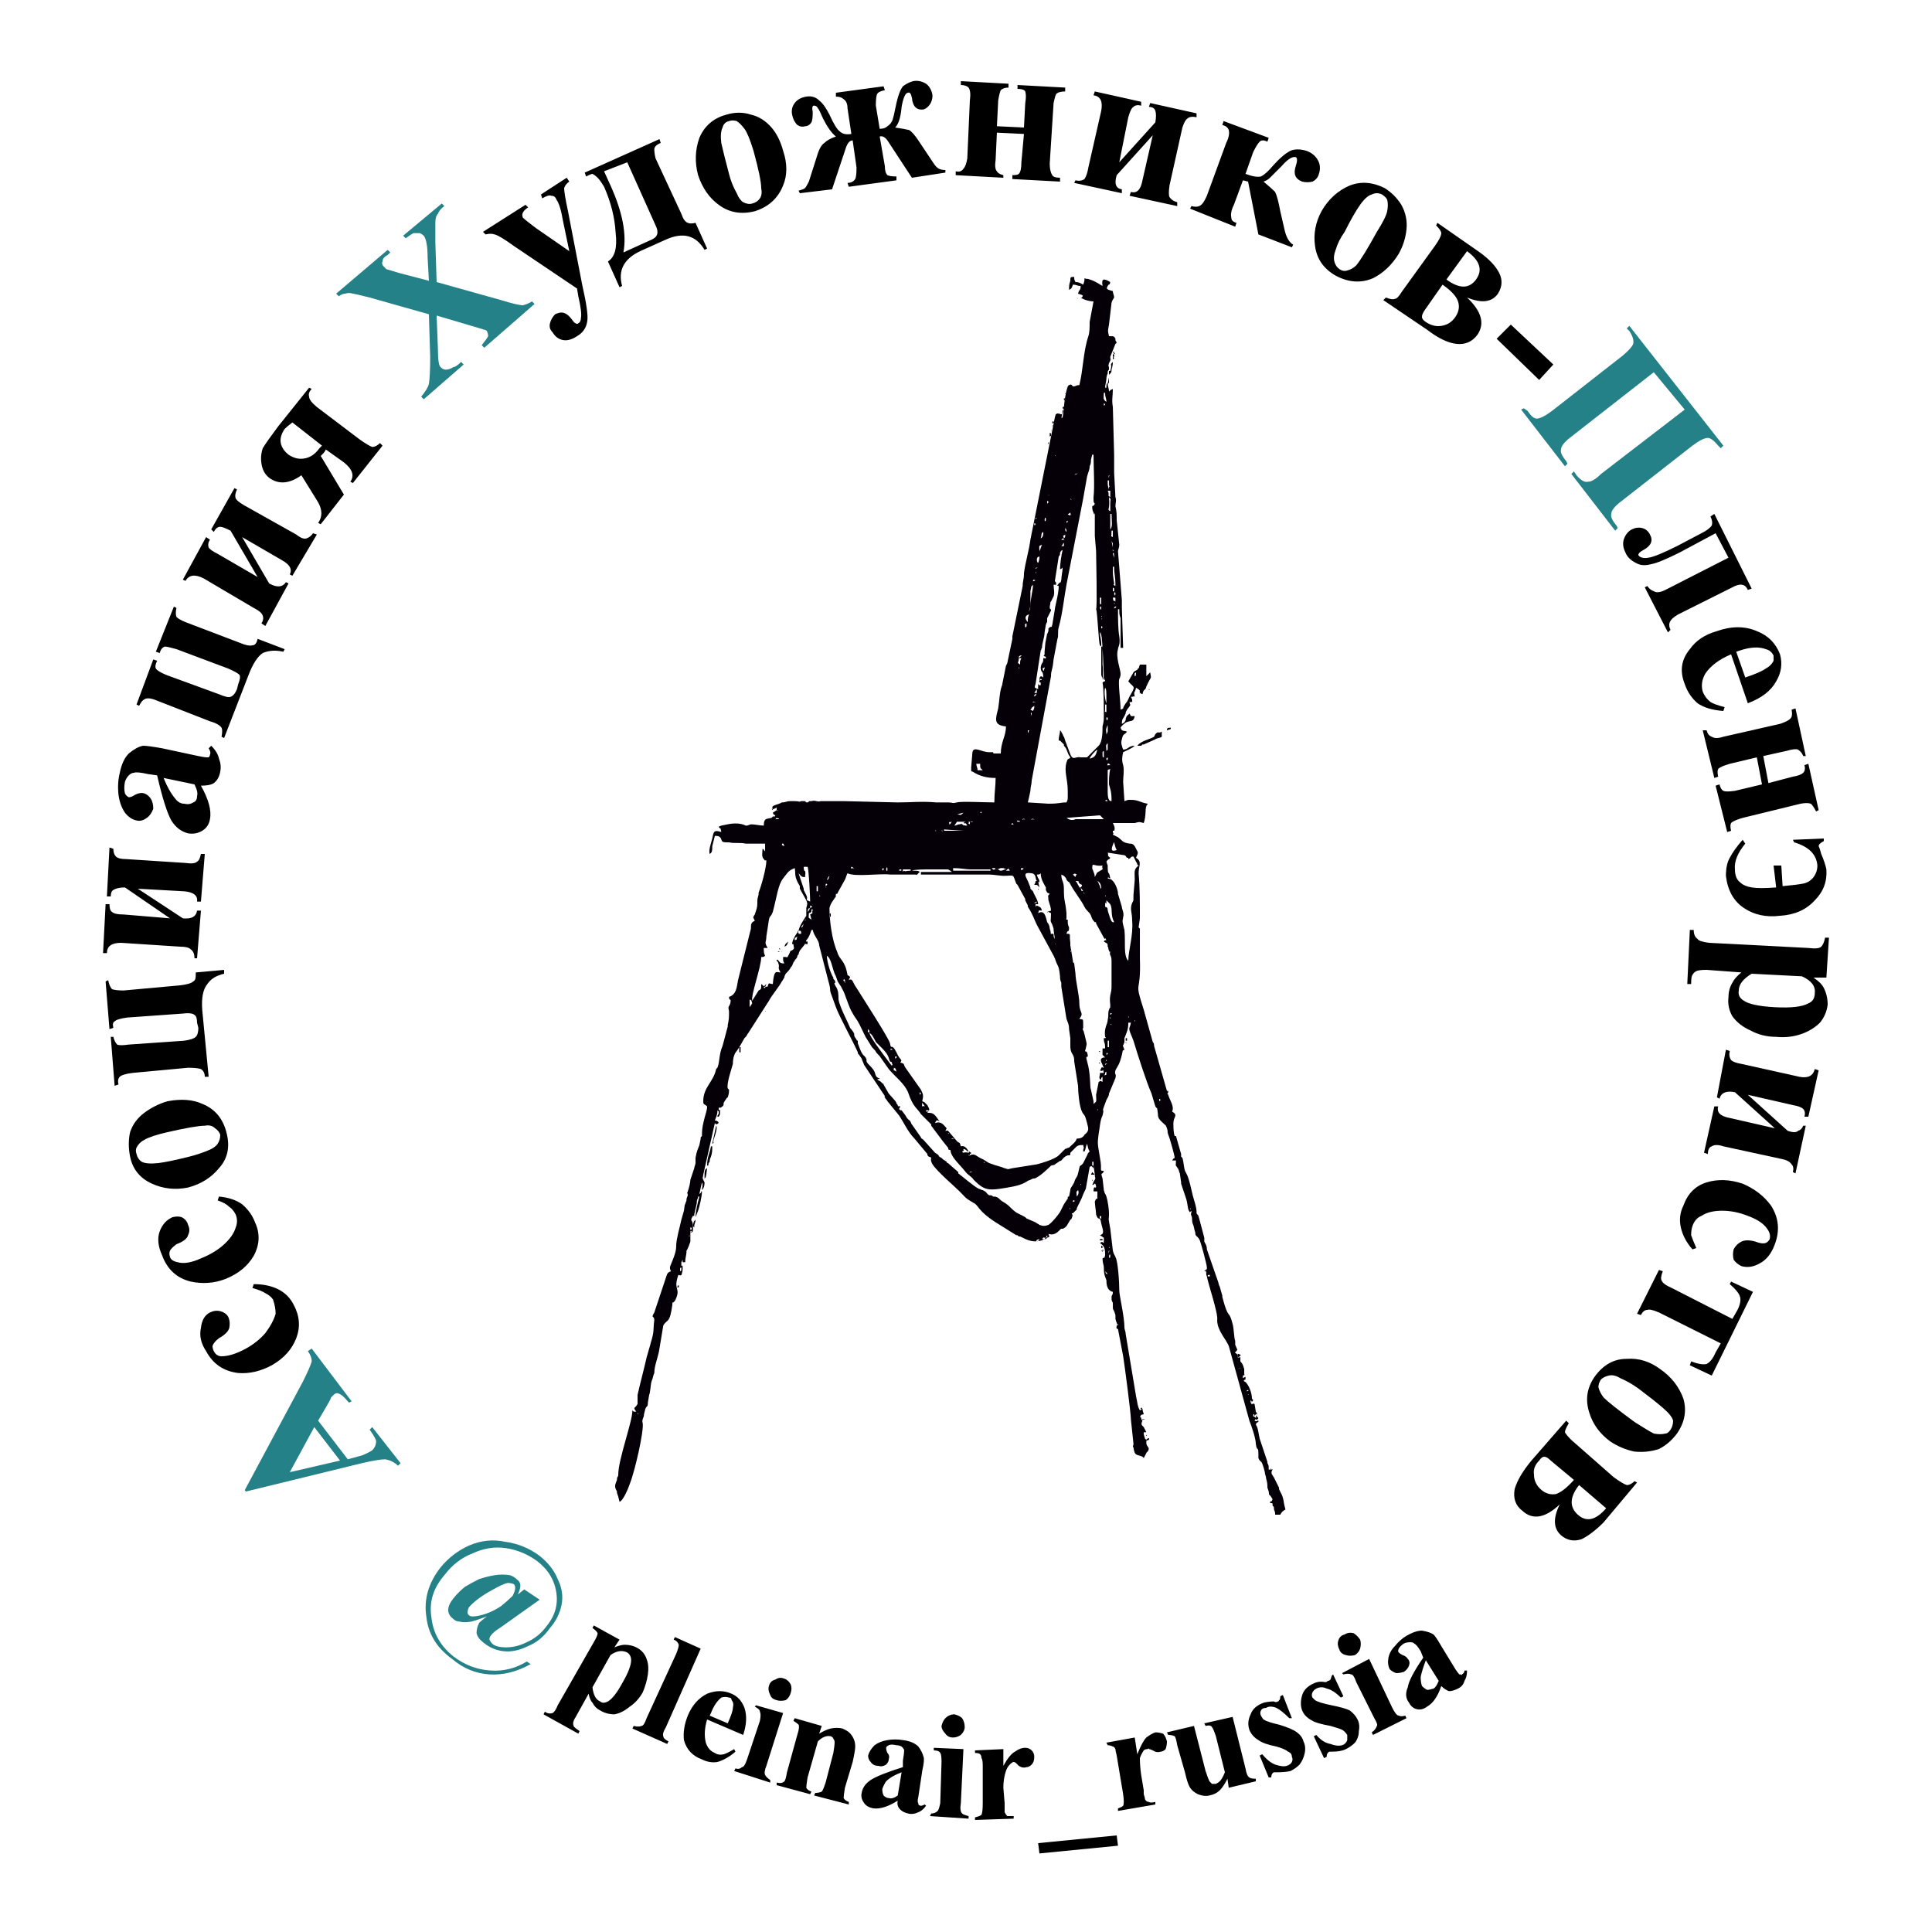 <?xml version="1.0" encoding="UTF-8"?> <svg xmlns="http://www.w3.org/2000/svg" viewBox="0 0 150 150" width="150" height="150"> <title>Лого_вектор_RGB (1)-svg</title> <style> .s0 { fill: #050007 } .s1 { fill: #000000 } .s2 { fill: #248187 } </style> <g id="Layer"> <g id="Layer"> <path id="Layer" fill-rule="evenodd" class="s0" d="m60.7 62.3c0.3 0 0.4-0.1 0.6-0.1c0.1 0 0.1 0 0.1 0h0.2c0.6 0 0.4 0.1 0.6 0h0.1c0 0 0 0 0.1 0c0.3 0 0 0.1 0.3 0.1c0.2-0.1 0-0.1 0.3-0.1c0.3-0.1 0.5 0.1 0.7 0h1.3c0.1 0 0.3 0 0.5 0l4.2 0.1c1 0 1.9-0.1 3 0h0.7c0.2 0 0 0 0.2 0c0.4 0 0.3 0.1 0.7 0c0.3-0.1 2.2 0 2.9 0c0-0.7 0.1-1.3 0.1-1.9c-0.6 0-1.2-0.1-1.8-0.5c-0.1 0-0.1 0-0.1-0.2c0 0 0-0.1 0-0.1l0.1-1.2c0.1-0.5 0.7 0 1.3 0h0.3q0 0.1 0.1 0.1h0.5c0-0.4 0.1-0.8 0.2-1.1c0.1-0.3 0.2-0.6 0.2-1c-1-0.1-0.8-0.6-0.6-1.4c0.1-0.6 0.1-1.3 0.3-1.8l0.3-1.5c0.1-0.2 0 0 0.1-0.2l0.4-1.9c0-0.1 0-0.1 0-0.2l0.8-3.9c0-0.4 0.1-0.5 0.1-1c0.1-0.8 0.4-1.8 0.5-2.6l1.9-9.5c0.1-0.3 0-0.2 0.2-0.3c0.3 0 0.4 0.3 0.5-0.4c0-0.3 0.2-1.8 0.4-1.8c0.2-0.1 0.2 0 0.3 0.1c0.3 0 0.2-0.1 0.5-0.1c0.3-1.2 0.3-2.6 0.7-3.8c0.1-0.3 0.1-0.7 0.1-1.1l0.3-1.6c-0.3 0-0.7-0.1-1-0.3q0 0 0 0q0 0 0.1 0c0.1-0.2 0.1-0.1 0-0.2l-0.3-0.1c0.1-0.4 0.2-0.2 0.2-0.6c-0.3 0-0.3-0.1-0.6-0.1c-0.1 0.3-0.1 0.3-0.3 0.4c0-0.3 0-0.4 0.1-0.7c0-0.3 0-0.3 0.3-0.3c0 0.2 0 0.2 0.1 0.4c0.3 0 0.4 0.1 0.6 0.2c0.1-0.3 0.1-0.3 0.1-0.5c0.2 0.1 0.2 0 0.4 0.1c0.4 0.1 0.8 0.4 1 0.5c-0.1-0.6 0.1-0.6 0.6-0.3c-0.1 0.4 0 0-0.2 0.3c-0.2 0.3 0.1 0.3 0.4 0.4c0 0.2 0.1 0.3 0.1 0.5c-0.1 0.2-0.1 0.1-0.2 0.4l-0.2 1.7c-0.1 0.6-0.1 0.4 0 0.9c0.4 0 0.4 0 0.5 0.2v0.1c0 0.1 0.2 0.2 0 0.3q0 0 0 0q0 0 0 0l-0.4 1c0 0.3 0.1 0.1-0.1 0.5c-0.1 0.4 0 0 0 0.5c-0.1 0.1-0.1 0.1-0.1 0.3q-0.1 0.2-0.1 0.4c0 0.2-0.1 0.5-0.1 0.7h0.1c0-0.2 0-0.3 0.1-0.4c0 0.4 0.1 0.4 0.1 0.7c0.2-0.2 0.1-0.1 0.3-0.2c0 0.6-0.1 0.8 0 1.4l0.1 3.7q0 0.4 0 0.8c0 0.2 0 0.2 0 0.6l0.1 1.9c0.1 0.2 0 0.5 0 0.7c0.1 0.4 0.1 0.7 0.1 1.1l0.2 1.9c0 0.2-0.1 0.4-0.1 0.5l0.3 3.8c0 0.3 0 0.4 0 0.6l0.1 3.1h-0.2v-1.6c0-0.2 0-0.3 0-0.7c-0.1-0.3-0.1-0.3-0.1-0.7h-0.1c0 0.6 0 1.6 0.1 2.1c0.1 0.7-0.1 0.8-0.1 1c-0.2 0.6 0.2 1.6 0.2 1.9c0 0.3-0.1 0.4-0.1 0.4c-0.1 0.4 0.1 1.7 0.1 2.4c0.4-0.2 0 0.1 0.4-0.5c0.2-0.2 0.2-0.4 0.4-0.7c0.4-0.7 0.2-0.5-0.2-1l0.4-0.7c0.1-0.1 0.1-0.1 0.3-0.2c0.1-0.2 0.1-0.1 0.2-0.4h0.5v0.6q0 0 0 0q0 0 0 0q0 0.1 0 0.3l0.3-0.3c0.1 0.6 0.1 0.2-0.3 1.1c-0.1 0.4-0.2 0.1-0.3 0.6c-0.5-0.2 0.1-0.2-0.5-0.5c-0.1 0.5-0.2 0.2-0.1 0.7c-0.1-0.1 0 0-0.3 0c0 0 0.3 0.5-0.1 0.4c0 0.3 0.2 0.1-0.2 0.6l-0.1 0.2c0 0.1 0 0.1-0.1 0.3c-0.1 0.2-0.2 0.2-0.2 0.6c0.2-0.1 0.2-0.1 0.3-0.3v-0.1c0.1-0.3 0.1-0.2 0.3-0.4l0.1 0.2c0.2 0 0.1 0 0.3 0c-0.1 0.5-0.3 0.3-0.7 0.5c-0.1 0.1-0.3 0.2-0.4 0.4c0.1 0.3 0.2 0.2 0.5 0.3c-0.2 0.3-0.3 0.1-0.4 0.6c-0.1 0.3 0 0.5 0.1 0.8c0.4 0 0.4-0.3 0.9-0.3c-0.2 0.2-0.7 0.4-0.9 0.5c-0.1 0.4-0.1 0.7 0 1c0.1 0.4 0 0.9 0 1.3l0.1 1.5c0.3-0.1 0.2-0.1 0.5-0.1c0.6 0 0.7 0.2 1.3 0.3c-0.1 0.3-0.1 0-0.1 0.2c-0.1 0.2 0 0.7-0.2 1.3c-0.4-0.1-0.3-0.1-0.7 0h-1.7c0.1 0.2 0.2 0.4 0.1 0.6h-0.1q0 0 0 0.1c0 0.1 0.1 0 0 0.2l0.4 0.2c0.4 0.3 0.3 0.4 0.9 0.5c0.3 0 0.3 0.1 0.4 0.2c0.3 0.6 0.3 0.4 0.1 0.9c0.5 0.3 0.2 0.6 0.2 1.2c0.1 1.1 0.1 2.3 0.1 3.5l-0.1 0.7c0 0 0.1 0.1 0.1 0.1c0 0.7 0 1.3 0 2c0 0 0 0.2 0 0.3c0.1 3-0.5 1.5 0.3 4l0.7 2.5c0.1 0.1 0.1 0.2 0.1 0.3l1 3.5q0 0 0.1 0c0 0.4-0.2 0 0 0.3c0.1 0.4 0.5 0.9 0.3 1.3c0.5 0.3 0.1 0.4 0.1 0.9c0 0.3 0 0.7 0.1 1q0 0 0.1 0l0.4 1.4c0 0 0 0.1 0 0.2l0.1 0.1c0.1 0.3 0.1 0.7 0.2 1l0.1 0.2c0.2 0.3 0.4 1.3 0.5 1.7c0.1 0.4 0.3 0.9 0.3 1.3c0 0 0 0.1 0 0.1c0.1 0.2 0.1 0 0.2 0.4l0.4 1.5c0 0.2 0 0 0 0.3c0.1 0.2 0.2 0.3 0.2 0.6l0.9 2.6q0 0.1 0.1 0.3l0.2 0.7c0 0 0 0.1 0 0.1c0.5 1.9 0.5 0.9 0.8 2.1c0.1 0.3 0.1 1.1 0.2 1.3c0 0.2 0 0.1 0 0.3c0.3 0.7 0.1 0.3 0.1 0.5c-0.1 0.1-0.2 0.1 0 0.2l0.1 0.1v0.3q0 0 0-0.1h0.1c0.1 0-0.1-0.2 0.1 0c0 0.1 0 0.1 0 0.3c0.2 0.2 0.2 0.3 0.3 0.6c0 0 0 0.3 0 0.3c0 0.3 0.1 0.1-0.1 0.2c0 0.3-0.1 0.2 0.2 0.1v0.2c-0.3 0.1 0 0.2 0 0.2c0.3 0.3 0.5 0.9 0.5 1.3c0 0 0.1 0.1 0.1 0.1c-0.1 0.2-0.1 0.1-0.2 0.2c0.2 0.3 0 0 0.3 0.1l0.1 0.6c0.1 0.1 0 0.1 0.1 0.1q0 0.1-0.1 0.1c-0.1 0.2-0.2 0.1-0.1 0.2c0.3 0.3-0.1-0.4 0.3 0.1c-0.2 0.3-0.1 0-0.1 0.1c-0.2 0.1 0-0.2-0.2 0.1c0.2 0.1 0.1 0 0.3 0v0.1c-0.2 0.1-0.1 0-0.2 0.2c0.2 0.3 0.2 0.7 0.3 1.1l0.6 1.8q0 0.1 0 0.1c0.1 0.2 0.1 0.1 0.1 0.5c0 0 0.2 0 0.2 0c0.1 0 0-0.1 0.1 0c-0.2 0.3 0 0.4 0.1 0.6q0 0 0 0c0 0 0.1 0.2 0.1 0.2l0.3 0.6q0 0 0 0.1c0.1 0.3 0.3 0.4 0.4 1.2l0.1 0.4c-0.2 0.1-0.3 0.2-0.4 0.4h-0.4c0-0.4-0.1-0.2-0.1-0.6l-0.1-0.1v-0.1c0-0.1 0-0.1-0.2-0.1c0.1-0.5 0 0.2 0.2-0.3c-0.4-0.7-0.2 0-0.3-0.6l-0.1-0.3c0-0.2 0-0.4-0.1-0.7c0-0.2-0.1-0.3-0.1-0.5c-0.3-1.2-0.3-0.6-0.5-1.1c0-0.1 0-0.2 0-0.3c0-0.7-0.1-0.1-0.2-0.8c0-0.4-0.3-1.3-0.5-1.8l-1.6-5.8c-0.2-0.5-0.9-1.2-0.9-2c0.1-0.5-0.7-2.8-0.8-3.4c-0.1-0.2 0-0.2-0.1-0.5c0.1-0.1 0.1 0 0.1-0.2c0-0.2-0.5-2.1-0.6-2.2c-0.2-0.3-0.3-0.2-0.3-0.5c-0.1-0.3-0.1-0.5-0.2-0.7c-0.1-0.3 0-0.4-0.1-0.6c-0.1-0.3 0 0 0-0.4c-0.2 0.2-0.1 0.1-0.2 0c-0.1-0.2-0.1-0.6-0.2-0.9l-0.4-1.2c0 0 0 0 0 0q0 0 0-0.1c-0.1-0.7 0 0-0.1-0.7c-0.1-0.2 0 0-0.1-0.3c-0.3-0.5-0.2-0.1-0.2-0.7c-0.2 0-0.1 0-0.3 0c0.2-0.3 0.1-0.1 0.2-0.2c0-0.2-0.4-1.6-0.5-1.8c-0.1-0.3 0-0.2-0.1-0.5c-0.1-0.3-0.1-0.2-0.4-0.5c-0.2-0.2-0.3-0.3-0.3-0.6c-0.1-0.7 0-0.3-0.2-0.6l-0.3-1c-0.4-0.9-1.1-3.1-1.4-4.1c-0.5-1.2-0.3-0.8-0.2-1.4h-0.2c0 0.5-0.1 0.7-0.3 1.2c0 0.1 0 0.1 0 0.3c-0.1 0.4-0.2 0.1 0 0.6c-0.2 0.1-0.1 0-0.2 0.4c-0.2 0.8-0.3 0.8-0.5 1.2c-0.1 0.4 0.1 0.2 0 0.6l-0.5 1.2c0 0.2-0.1 0.3-0.2 0.5c-0.5 1.3-0.1 0.4-0.3 1.2c-0.2 0.4-0.2 0.9-0.3 1.4c-0.1 0.8-0.1 0.7 0.1 1.9c0.2 1-0.1 1 0.3 1c-0.1 0.4-0.3 0-0.1 0.6l0.1 0.9c0.1 0.4 0.1 0.2 0.2 0.5c0.1 0.3 0.2 1 0.2 1.3c0 0.7-0.1 0.1 0.1 1.2l0.2 1.7c0.1 0.4 0.2 0.4 0.2 0.5c0.2 0.3 0.3 2 0.3 2.6c0 0.4 0.4 2 0.4 2.9c0 0.1 0.1 0.3 0.1 0.5q0.1 0.6 0.2 1.2l0.6 3.6c0.1 0.4 0.1 0.8 0.3 1.1c0.4-0.2-0.1 0 0.1-0.2c0 0 0-0.1 0.1 0.1c0 0.1 0.1 0.4 0.1 0.4c-0.4 0.1-0.1 0-0.3 0.2c0.2 0.1 0 0.1 0.2 0.3c-0.1 0.2-0.1 0.3 0 0.4q0.1 0.1 0.1 0.1q0 0 0 0l0.2 0.4c-0.2 0-0.3-0.1-0.1 0.5l0.1 0.1c0 0.1 0 0.1 0 0.2c0 0 0 0.1 0 0.1c0-0.1 0 0 0 0c0.1 0.3 0.3 0.3 0.1 0.6c-0.1 0.1 0-0.1-0.3 0.5q0 0 0 0q0 0-0.1-0.1c-0.4-0.2-0.6 0-0.7-0.7c-0.1-0.2 0-0.1 0-0.3l-0.2-1.9c0-0.5-0.5-4.3-0.6-4.9l-0.4-2.1c-0.2-0.1-0.1-0.1-0.1-0.3h0.1c-0.1-0.4 0 0.3-0.1-0.2c-0.1-0.2 0 0-0.1-0.3c0 0 0-0.1 0-0.2q0-0.1 0-0.1l-0.1-0.3c-0.1-0.2-0.1-0.1-0.1-0.4c0-0.5 0-0.1-0.1-0.5c0-0.1 0-0.2 0-0.2c0-0.2 0.1-0.1 0.1-0.4c-0.5-0.1-0.5-0.7-0.5-0.9c-0.1-0.3-0.2-0.4-0.2-1c0-0.2-0.1-0.3-0.1-0.7l0.2-0.1c-0.1-0.1 0 0 0-0.2q0 0 0 0q0 0 0 0c0-0.7-0.2-0.7-0.4-0.9c0.2-0.1 0.1-0.1 0.3 0c0-0.1 0-0.3 0-0.4l-0.3-0.2c0.3-0.1 0.3-0.2 0.1-0.9c-0.1-0.7-0.2-0.1-0.4-0.7c0-0.2-0.1-0.8-0.1-1c0.2-0.6 0.2 0.3 0.2-0.8h-0.3c0-0.6 0.2-0.1 0.2-0.4c-0.1-0.4-0.1-0.1-0.3-0.1c0.1-0.2 0.1-0.3 0.2-0.4c0.1-0.3 0 0 0-0.4l-0.1-0.7q0 0 0 0v-0.3h-0.1q0 0.1 0 0.2c0 0.1 0 0.1 0.1 0.1v0.2c-0.2-0.2-0.1-0.2-0.3-0.1l-0.3 1.7c-0.4 0.8-0.1 0.3-0.5 1.1l-0.2 0.4c0 0 0 0.1 0 0.1l-0.3 0.3q-0.1 0-0.1 0c0.1 0.2 0.1 0.1 0 0.4c-0.1 0.2 0 0-0.1 0.1l-0.3 0.5c-0.2 0.2-0.3 0.2-0.3 0.2q-0.1 0-0.1 0c-0.1 0-0.4 0.6-1 0.4c0.1 0.3 0.1 0.2-0.1 0.3c0 0-0.1 0.1-0.1 0.1h-0.1c-0.1 0 0 0-0.2 0.1c-0.7 0.2-1.1 0-1.7-0.3q0 0-0.1 0q0 0 0 0c-0.1-0.1-0.1-0.1-0.2-0.1l-1.6-1c-1.4-0.9-1.3-1.3-1.7-1.5c-0.7-0.4-0.6-0.4-1.1-0.9c-0.4-0.4-1.7-1.5-2.1-2.1c-0.3-0.5 0.1-0.5-0.3-0.6c-0.1-0.1-0.1-0.1-0.1-0.2l-1-1.2c-0.5-0.5-0.8-1.2-1.2-1.8l-0.9-1.1c-0.1-0.2-0.1-0.1-0.2-0.3c-0.1-0.1 0 0 0-0.1l-1.6-2.4c-0.4-0.9 0-0.2-0.4-0.8c-0.1-0.1-0.1-0.1-0.1-0.2c-0.4-0.9-1.4-2.7-1.7-3.5l-0.4-1.1c-0.1-0.3 0-0.2-0.1-0.6l-0.8-3.1c0-0.4-0.4-0.7-0.5-1.2h-0.1c-0.1 0.3-0.2 0.6-0.4 0.8c0 0.1-0.1 0.1 0.1 0.1v0.2c0 0-0.1 0-0.1 0q-0.1 0-0.1-0.1q0 0 0 0.1l-0.4 0.5c0 0-0.1 0.2-0.1 0.3c-0.1 0.1-0.1 0.1-0.1 0.2c-0.1 0.2-0.2 0.2-0.2 0.3c-0.2 0.2-0.1 0.3-0.3 0.5c-0.1 0.2-0.2 0.3-0.4 0.5c-0.1 0.2-0.1 0.2-0.1 0.3c-0.1 0.1-0.1 0.2-0.2 0.3c-0.2 0.4-0.8 1.1-1 1.5l-1.6 2.5c-0.1 0.1-0.1 0.2-0.2 0.3c-0.1 0.1 0 0-0.1 0.1l-0.4 0.7l-0.2 0.3c-0.2 0.2-0.3 0.6-0.3 1c-0.1 0.4-0.5 1.5-0.4 1.9q0 0 0 0c0 0 0 0 0.1 0.1c0 0.2 0 0.3-0.1 0.6c-0.1 0.1-0.1 0-0.1 0.1c-0.4 0.5-0.1 0.4-0.3 0.6c-0.2 0.1 0 0.1-0.3 0.1v0.2c0.1 0 0.1-0.2 0.1 0.2c0 0.2 0 0.1-0.1 0.3h-0.1c0-0.2 0.1-0.1 0.1-0.3c0-0.3 0 0-0.1-0.2c0 0.4-0.1 0.5-0.2 0.8h0.1c0.2 0.1 0.3 0.2 0 0.3l-0.1-0.1l-0.9 4c0 0.2-0.1 0.2 0 0.4l0.1 0.2c0 0.1 0 0.4-0.2 0.6c0-0.2 0.1-0.4 0-0.6q-0.1 0.4-0.2 0.9c0.3-0.2 0-0.2 0.2-0.2c0 0.4-0.2 1.2-0.3 1.5l-0.2 0.5c0-0.5 0.2-1.2 0.3-1.6h-0.1c0 0.2-0.1 0.2-0.1 0.4c0 0 0 0.1 0 0.1l-0.2 0.9v0.1h-0.1c-0.3 0.5 0 0.2 0 0.8v0.4q-0.1 0.1-0.2 0.1v0.7c0 0-0.2 0.6-0.3 0.7c0 0.4-0.1 0.5-0.1 0.9h-0.2v-0.3q0 0 0 0.1l-0.1 0.2c0 0.1 0 0.1 0 0.3c0.2-0.1 0-0.1 0.1 0c0 0.4 0 0.4-0.1 0.7c-0.2 0.1-0.2-0.2-0.3 0.2c-0.3 1 0.3 0.8-0.2 1.8l-0.1 0.1c-0.1 0.1-0.1-0.1-0.1 0.2c-0.2 1.5-0.4 1.1-0.7 1.6l-0.3 1.8c-0.1 0.7-0.4 1.3-0.4 1.9c-0.1 0.2-0.1 0.4-0.2 0.6c-0.1 0.3-0.1 0.9-0.2 1.1l-0.1 0.6c0 0.4-0.1 0.2-0.2 0.5l-0.1 0.4c0 0.3-0.2 0.4-0.1 0.7c0.1 0.6-0.6 3.7-1 4.7c-0.1 0.3-0.5 1.3-0.8 1.4l-0.1-0.4q0 0 0 0l-0.1-0.3q0-0.1 0-0.1l-0.1-0.2c-0.1-0.3 0-0.4 0.1-0.7c0-0.3 0.1-0.2 0.1-0.4c0-1.2 1.1-4.1 1.1-5l0.1 0.1q0.1 0 0.1 0q0 0 0 0q0.1 0 0.1 0q0 0 0 0c-0.3-0.4-0.1-0.2 0.1-0.6c0-0.1 0-0.4 0-0.7c0.2-0.9 0.5-2 0.7-2.9l0.2-0.7c0.1-0.3 0.1-0.4 0.2-0.7c0.2-0.7 0.1-0.8 0.2-1.5c0-0.4-0.3-0.1 0-0.6l0.9-2.7c0.1-0.3 0.1-0.4 0.4-0.5c-0.2-0.3 0-0.5 0.1-0.8c0.2-0.5 0.3-0.8 0.3-1.2c0-0.5 0.3-1.5 0.4-2l0.2-0.7c0.1-0.7 0-0.2 0.2-0.8c0-0.2 0-0.1 0.1-0.4c0-0.2-0.1-0.1 0-0.3c0.1-0.3 0.2-0.7 0.2-0.9l0.3-0.9c0-0.1 0.1-0.3 0.1-0.4c0-0.1 0-0.2 0-0.4c0.1-0.6 0.2-0.7 0.3-1l0.1-0.5q0 0 0-0.1c0 0 0 0 0.1-0.1c0-0.1 0 0 0-0.2c0-0.4 0.1-0.8 0.2-1.2c0.1-0.4 0.2-0.6 0.2-0.9c-0.2-0.2-0.3-0.1-0.3-0.4c0-1.1 0.8-1.5 1-2.5c0.1-0.1 0 0 0.1-0.1c0.2-0.5 0.1-1 0.4-1.7l0.4-1.5q0 0 0 0c0-0.1 0-0.1 0-0.1c0.1-0.5 0.1-0.6 0.1-1.1c-0.1-0.4 0-0.3 0.1-0.6c0.1-0.5-0.1-0.1-0.1-0.5c0.6-0.2 0.6-0.8 0.7-1.3l1-4c0-0.3 0-0.5 0.3-0.6c-0.1-0.3-0.2-0.2 0-0.5l0.1-0.3c0.1-0.3 0.1-0.4 0.1-0.8c0-0.2 0.1-0.3 0.1-0.6c0.2-0.5 0.6-1.9 0.6-2.5c-0.2 0-0.1 0-0.2-0.1c-0.2-0.2-0.1-0.5-0.1-0.8c0.2 0.1 0 0 0.2 0.2v-0.6h-1.5c-0.4-0.1-0.9 0-1.3-0.1h-0.2c-0.5 0-0.3-0.2-0.5-0.4c-0.1-0.1-0.2-0.1-0.4-0.1l-0.2 0.8c0 0.3 0 0.5-0.2 0.6c-0.1-0.3 0.1-0.8 0.2-1.2c0.1-0.5 0.1-0.7 0.7-0.5c-0.1-0.5 0-0.1-0.2-0.4c0.1-0.1 0 0 0.2-0.1l0.5-0.1c0.5-0.1 1-0.1 1.4 0.1q0.1 0 0.1 0l0.3-0.1c0.3 0 0.7 0.1 1 0.1c0-0.6 0.2-0.5 0.6-0.6q0 0 0.1-0.1c0.2-0.1 0 0.2 0.2-0.1c-0.2-0.1-0.1 0-0.2-0.2l0.3-0.2v-0.2c0 0-0.2 0.1-0.2 0.1c-0.1 0 0 0.1-0.1 0c-0.2-0.3 0.4-0.3 0.7-0.5zm24.2 28.2q0 0 0 0v-0.1zm-31.3 5.2c0.1-0.1 0.3-0.2 0-0.1zm44 14.1q0 0 0 0c0.1-0.1-0.2 0.4 0 0zm-44-14.1q0 0 0 0zm-5.4 19.9l-0.1-0.1q0.1 0.1 0.1 0.1zm40.6-4.4v-0.1q0 0.1 0 0.1zm-39.7-0.6q0 0 0 0zm0.2-0.5q0 0 0 0q0 0 0 0zm0.2-0.3c0.1 0 0-0.2 0 0c0 0.2 0 0 0 0zm47.9 0.1c0-0.1-0.1-0.2-0.1 0c0 0.2 0.1 0 0.1 0zm-0.1-0.3q0 0 0 0zm-0.2-0.7l0.1-0.1c-0.2-0.1-0.1-0.2-0.1 0.1zm-0.2-0.6c0.1 0 0-0.1 0 0c0 0.2 0 0 0 0zm0-0.3c0.1-0.1-0.1-0.1-0.1 0c0 0.1-0.1 0 0.1 0zm-0.6-1.9c0 0.3-0.1 0.1 0 0.1v-0.2c0 0 0-0.1 0 0.1zm-2.2-5.6q0 0 0 0zm-41.3-1.6c0-0.1 0 0.1 0-0.2c0 0.1 0-0.2 0 0.2zm41 0.2h0.1c0.1 0 0-0.2-0.1-0.1c-0.1 0.1 0 0.1 0 0.1zm-40.9-0.7c-0.1 0.1-0.1-0.1-0.1 0.3c0.1-0.1 0.1 0.1 0.1-0.3zm33.1 0.5c-0.1-0.1-0.1-0.1-0.2-0.2c0.1 0.2 0 0.2 0.2 0.2zm0.2-1.4c0-0.2-0.1-0.1-0.1 0.1c0.1 0.2 0.1-0.1 0.1-0.1zm-0.1-0.2c0 0.2 0-0.1 0-0.1c0.1-0.2-0.1-0.1 0 0.1zm0-0.4c0.1 0 0-0.2 0 0c0 0.2 0 0 0 0zm-0.1-0.4c0 0 0 0 0 0zm-6-0.2q0 0 0 0zm-26.5-0.3c0.1 0 0-0.2 0 0c0 0.2 0 0 0 0zm27.2 0.2c-0.3 0.1-0.1 0-0.3 0.2c0.3-0.1 0.2 0 0.3-0.2zm0.2 0c0.2 0 0.2 0 0.3-0.1c-0.3 0-0.1-0.1-0.3 0.1zm0.3-0.1c0.2-0.1 0.1 0 0.1-0.2zm-27.7-0.3q0 0 0 0zm28 0.1h-0.1q0.1 0 0.1 0zm4.5 0l-0.1-0.1q0 0 0.1 0.1zm-32.3-0.6c-0.1 0.1-0.1-0.2-0.1 0.2c0.1-0.1 0.1 0.1 0.1-0.2zm31.7-0.7h0.1v-0.2c-0.2 0.1-0.1 0-0.1 0.2zm-11.6-5.3c-0.3-0.1-0.1 0-0.2-0.2l-0.4-0.5q0 0 0 0l-0.9-1.2c0 0 0 0 0-0.1l-0.6-0.6q-0.1-0.1-0.2-0.2c-0.3-0.5-0.6-0.5-1-1.7c-0.3-0.7-1-1.2-1.5-1.8l-0.7-1c-0.5-0.5-0.1-0.2-0.6-0.7l-0.5-0.8c-0.8-1.7-0.6-1.1-1.1-2c-0.3-0.6-0.5-1.4-0.7-1.7l-0.1-0.2c-0.4-0.6-0.2-0.3-0.4-0.8c-0.1-0.2-0.1-0.2-0.2-0.5c-0.1-0.3-0.2-0.9-0.5-1.1c0 0.5 0.3 1.4 0.5 1.7q0 0.1 0 0.1l0.1 0.1c0.2 0.4-0.2 0 0.1 0.5c0.2 0.3 0.2 0.6 0.2 1c0.1 0.6 0.8 1.9 0.9 2.2c0.6 0.7 0.1 0.4 0.5 0.9c0 0.1 0.1 0.1 0.1 0.1c0 0 0 0.1 0 0.2c0.4 1.1 0.4 0.8 0.6 1.1c0.2 0.3-0.1 0.2 0.3 0.6c0.5 0.5 0.4 0.6 0.5 0.8c0.1 0.3 0.6 0.2 0.1 0.3c0.1 0.1 0.2 0.1 0.3 0.2l0.1 0.1c0.1 0.1 0.1 0 0.1 0.1l0.4 0.7c0.9 1 0.4 0.5 0.7 0.9c0.1 0.3-0.1 0 0.2 0.1l-0.1 0.2l0.1 0.1q0.1 0 0.1 0l0.3 0.4c0.2 0.4 0.3 0.3 0.4 0.5c0.1 0.2 0 0.1 0.1 0.2l0.7 1c0 0.1 0.1 0.1 0.2 0.2l0.9 1c0.5 0.3 0.1 0.2 0.5 0.4c0 0 0 0 0.1 0.1l0.3 0.2q0 0.1 0.1 0.1q0 0 0 0l0.8 0.7q0 0.1 0 0.1c0.4 0.3 1.2 1 1.6 1.2c0.1 0 0.2 0.1 0.3 0.1c0.4 0.2 0.2 0.2 0.5 0.4c0.2 0 0.2 0 0.3 0.1c0.2 0 0.2 0 0.4 0.1c0.4 0.4 0.3 0.2 0.8 0.6c0.7 0.7 0.6 0.5 1.3 0.9c0 0 0.1 0.1 0.1 0.1l0.7 0.3c0.1 0.1 0.2 0.1 0.3 0.2c0.3 0.1 0.4 0.1 0.7 0c0.3-0.2 0.7-0.7 0.9-1c0.3-0.6 0.1-0.2 0.3-0.6l0.2-0.3c0.1-0.2 0.1 0 0.1-0.2c0-0.1 0-0.1 0.1-0.1l0.1-0.5c0-0.2 0.1-0.2 0.3-0.6c0.1-0.4 0.2-0.3 0.3-0.7c0.2-0.9 0.1-0.4 0.4-0.8l0.3-0.6c0.1-0.2 0-0.1 0.2-0.3l-0.1-0.2l-0.1-0.4q0 0 0 0c-0.1 0.2-0.1 0.4-0.2 0.6h-0.1c0-0.4 0.1-0.1 0-0.5c-0.3 0-0.3 0-0.5 0.1c-0.2 0.2-0.3 0.3-0.5 0.5v0.1q0 0.1-0.1 0.1h-0.1c-0.3 0.1-0.4 0.3-0.5 0.4c-0.2 0.1-0.1 0-0.2 0.1l-0.3 0.2c-0.1 0.1 0 0-0.3 0.1c-0.1 0.1-0.9 0.9-1.3 1c-0.1 0 0 0-0.1 0l-0.2 0.1c-0.3 0.1-0.2 0.1-0.4 0.2c-0.5 0.3-1.4 0.4-2 0.5c-0.8 0.1-1.2 0.1-1.9-0.6q0 0 0 0l-0.1-0.1q0 0 0 0c-0.2-0.3-0.4-0.3-0.7-0.7c-0.4-0.5-1.1-1.1-1.1-1.6zm9.2 4.8q0 0 0 0zm-0.2-0.1q0 0 0 0q0 0 0 0zm0.3-0.1c0-0.2-0.1-0.1 0 0c0 0.3 0 0 0 0zm9.3 0c0.1 0 0-0.2 0 0c0 0.2 0 0 0 0zm-8.7-0.1h-0.1q0 0 0.1 0zm-0.3-0.5c0.1-0.1-0.1-0.2-0.1 0c0 0.1-0.1 0 0.1 0zm0.3-0.9c-0.2 0.2-0.1 0.1-0.1 0.5c0.1-0.1 0.2-0.3 0.1-0.5zm0.1-0.3v0.1q0-0.1 0-0.1zm0.1-0.1c0.1 0 0-0.2 0 0c0 0.2 0 0 0 0zm-8-0.5q0 0 0 0zm2.7-0.1v0.1q0 0 0-0.1zm0.2 0q0 0 0 0zm1-0.1q0 0 0 0q0 0 0 0zm0.3-0.1h-0.1q0 0 0.1 0zm-4.8-0.2c-0.1 0.1 0.1 0 0.1 0c0.2 0.1 0-0.1-0.1 0zm0.3 0.1q0 0 0 0zm4.9-0.1q0 0 0 0zm-5.3-1.6c0.2 0.1 0.3 0.1 0.1 0.2q0 0.1 0 0.1c0.4-0.2 0.5 0.1 1 0.3c0.2 0.1 0.3 0.2 0.5 0.3c0.8 0.3 0.7 0.2 1.2 0.4c0.4 0.1 0.1 0.1 0.6 0l1.9-0.3c0.4-0.1 1.4-0.4 1.7-0.7l0.5-0.5c0.1 0 0.2-0.1 0.3-0.1c0.3-0.3 0.5-0.4 0.6-0.7c0.3 0 0.5-0.1 0.6-0.3c0.4-0.3 0.3-0.5 0.2-0.9c-0.2-0.8-0.2-0.5-0.4-0.9c-0.2-0.4-0.3-1.5-0.3-2l-0.3-1.9c0-0.2 0-0.3-0.1-0.5c-0.2-0.3-0.2-0.5-0.2-0.8c0-0.3 0-0.2 0-0.5l-0.1-0.7c0-0.4-0.1-0.5-0.2-0.8l-0.4-2.5c0-0.1 0 0 0-0.1c0-0.1 0-0.2 0-0.2c-0.1-0.2-0.1-0.4-0.1-0.5c-0.1-1-0.2-0.7-0.4-1.4c-0.1-0.1 0-0.1-0.1-0.2l-1.3-2.4c-0.2-0.4-0.3-0.8-0.7-1.4q0-0.1 0-0.1l-0.2-0.4q0 0 0-0.1l-0.6-1.1q-0.1-0.1-0.1-0.1c-0.3-0.8-0.1-0.6-1-0.6c-0.2 0-0.8-0.1-1.1-0.1h-5.3v-0.2h2.4c-0.1-0.1-0.1-0.1-0.3-0.2h-1.4c-0.4 0-1.2 0-1.4 0.1c0.3 0 0.8 0 0.5 0.2c-0.2 0.2 0 0.1-0.3 0.1h-1.1c-0.3 0-0.5 0-0.8 0c-0.8-0.1-2.7 0.2-3.3-0.1c-0.1 0.2-0.1 0.3-0.2 0.5l-0.5 0.9c0 0-0.1 0.2-0.1 0.2q-0.1 0-0.1 0q0 0.1 0 0.1c-0.1 0.1 0-0.1 0 0.1c-0.2 0.3-0.4 0.5-0.5 0.9c0 1 0.2 2.5 0.6 3.4c0.2 0.7 0.6 0.6 0.8 1.8c0.3 0.2 0.2 0.1 0.1 0.4c0.3-0.2 0.3 0.2 0.6 0.6c0.5 0.8 2.5 3.9 2.6 4.3c0.1 0.6 0.1-0.1 0.5 0.7c0.3 0.7 0.5 0.5 0.3 0.8c0.4 0.1 0.2 0.1 0.4 0.4l1.2 1.7c0.2 0.4 0.2 0.5 0.1 0.9c0.2 0.1 0.1 0 0.3 0.2c0 0 0 0 0.1 0.1c0.2 0.4 0.2 0.3 0 0.6c0.4 0 0.5 0 0.9 0.6q0 0-0.1 0c0 0-0.1-0.1-0.2 0.2c0.5-0.2 0.7 0.2 0.9 0.4l-0.1 0.2c0 0-0.1 0-0.1 0c0.4 0 0.2-0.1 0.4 0.1l0.6 0.7c0.2 0.2 0.2 0 0.3 0.4c0.3-0.1 0.5 0.2 0.6 0.4zm0.1 0.3q-0.1 0-0.1 0c0.2-0.3-0.1 0.2 0.1 0zm-2.4-2.7c0.2 0-0.2 0.1 0 0q0 0 0 0zm3.5 3.3c0.1 0 0-0.2 0 0c0 0.2 0 0 0 0zm-0.3-0.2q-0.1 0-0.1 0q0 0 0.1 0zm-0.5-0.1h-0.1q0 0 0.1 0zm9-0.1q-0.1 0 0 0zm-9.8-0.7c0 0.2 0.1 0.1-0.1 0.2c0.1 0.2 0.1 0 0.5 0.1l0.1-0.1c-0.4 0-0.1-0.1-0.5-0.2zm9.9-0.4h0.1q-0.1 0-0.1 0zm-10.7-0.4c0.2 0.1 0-0.1-0.1 0c-0.1 0.1 0.1 0 0.1 0zm-0.4-0.4c0.2 0.1 0-0.1 0 0c-0.2 0.1 0 0 0 0zm-1.7-1.7h0.2v-0.1h-0.2zm13.3-0.1c0.1 0 0-0.2 0 0c0 0.2 0 0 0 0zm0.2-0.2h-0.1q0 0 0.1 0zm-13.8-0.4c0 0.5-0.1 0.2 0.2 0.3c-0.1-0.2-0.1-0.1-0.2-0.3zm18.5-0.2c0 0-0.1-0.2-0.1 0c0 0.2 0.1 0 0.1 0zm-18.6-0.5c0 0-0.1-0.2-0.1 0c0 0.2 0.1 0 0.1 0zm18.3-0.4q0 0 0 0zm-7.4-16.6c0 0.5 0.2 0.5 0.2 1.1c0 1.1 0.1 0.8 0.2 1.9c0 0.2 0 0.2 0 0.4c0 0.1-0.1 0.1 0.1 0.1c0 0.3 0 0.4 0.1 0.6c0 0.5-0.1 0.1-0.2 0.5c0.4 0 0.2 0 0.3 0.7c0 0.1 0 0 0 0.2l0.2 1.2c0 0.1 0 0.1 0.1 0.2l0.1 0.8c0 0.5 0.3 1.7 0.3 2.3c0 0.8 0.4 0.7 0 1.2c0.3 0.1 0.3-0.1 0.3 0.6c0 0.3-0.1 0.1 0 0.3c0.1 0.2 0 0 0.1 0.3c0.2 0.9 0.2 0.6 0.1 1.1c-0.1 0.4-0.1 0.1 0.1 0.3c0.2 0.7-0.2 0 0 0.7c0.3 1 0.2 2 0.3 2.2l0.2 0.9c0 0.2 0 0.1 0 0.2c0.3-0.2 0.2-0.2 0.2-0.7l0.2-1c0.2-0.1 0.1-0.1 0.3 0v-0.4q0 0 0 0l-0.1 0.1q0 0.1 0 0.1q0 0-0.1 0c-0.1-0.2 0-0.2 0-0.5h0.3c-0.1-0.5 0 0-0.3-0.2c0 0 0.1-0.1 0.1-0.2c0.2-0.1 0 0 0.2 0l-0.1-0.2c0-0.1-0.2-0.3-0.1-0.5c0.1-0.1 0.2-0.1 0.3-0.1c-0.1-0.1-0.1-0.1-0.2-0.2c0-0.3 0-0.3 0-0.5c0.1 0 0 0 0.2 0c0-0.6-0.1-0.3-0.1-0.8c0.2 0 0.2 0 0.1-0.1c-0.1-0.7 0.2-1 0.2-1.3c0.1-0.5 0-0.5 0.1-0.8c0.1-0.3 0.1 0 0.1-0.4c-0.1-0.8 0.1-0.8 0.1-1.4v-2c0-0.5-0.2-0.4-0.1-0.7c-0.2-0.1 0 0.1-0.1-0.1c-0.1-0.2 0-0.2-0.1-0.3c0-0.3 0-0.2-0.3-0.4c0.1-0.1 0-0.1 0.2-0.1c-0.2-0.4 0 0.1-0.2-0.2q0 0 0 0l-0.6-1.1q0 0 0-0.1q-0.1 0-0.1 0c-0.3-0.3-0.2-0.4-0.4-0.7c-0.5-0.5-0.3-0.4-0.7-1l-0.6-0.9c-0.5-0.9-0.2-0.3-0.5-0.7c0-0.1-0.1-0.2-0.2-0.3zm-12.6 15.5q0-0.1 0-0.1zm0.7 0q0-0.1 0-0.1q0 0.1 0 0.1zm15.3 0c0 0-0.1 0.1-0.1 0.1c0.2-0.1 0.2 0.1 0.2-0.3c-0.1 0.1-0.1 0-0.1 0.2zm-16.2-0.2c-0.1-0.3 0-0.2-0.2-0.3c0 0.3-0.1 0.1 0.2 0.3zm16.9-0.1h-0.1q0 0 0.1 0zm-0.6-0.5c0.2-0.1-0.1 0-0.1 0c0 0.1 0 0.1 0.1 0zm-0.2 0q0 0-0.1 0q0.1 0 0.1 0zm0.2-0.2c0 0.3 0 0 0 0c0.1-0.2-0.1-0.1 0 0zm-16.3-0.3c0.1 0-0.1-0.2-0.1 0c0 0.2 0.1 0 0.1 0zm16.4-0.3c0.1 0-0.1-0.1-0.1 0c0 0.2 0.1 0 0.1 0zm-16.8-0.3c0.2 0.1 0-0.2-0.1 0c-0.1 0 0.1 0 0.1 0zm16.8-0.2h0.1v-0.5h-0.1zm-18.5-1.1c0.1 0.4 0.9 1.4 1.1 1.7l0.6 0.8c0.1 0.1-0.1 0 0.1 0c-0.1-0.4-0.1-0.2-0.2-0.3c-0.1-0.1 0-0.4-0.6-1l-0.2-0.2q0 0 0 0l-0.3-0.3c-0.2-0.4-0.3-0.6-0.5-0.7zm0 0c0-0.2 0-0.2-0.1-0.3c0 0.3-0.1 0.1 0.1 0.3zm18.7-0.4q0 0 0 0zm-0.2 0q0 0-0.1 0zm1.4-0.2q0-0.1 0-0.1q0 0.1 0 0.1zm-1.1 0q0-0.1-0.1-0.1zm1.8-0.3c0.1 0 0-0.2 0 0c0 0.2 0 0 0 0zm-1.9-0.2c0.1-0.2-0.1-0.1 0 0c0 0.3 0 0 0 0zm-28.1-0.3v-0.1q0 0.1 0 0.1zm30.1 0.2q0 0 0 0zm-0.6 0c0.1 0 0-0.2 0 0c0 0.2 0 0 0 0zm-1.4-0.3c0 0.2 0.1 0 0.1 0c0.1 0-0.1-0.1-0.1 0zm1.3-0.3q0 0 0 0zm-29.1-0.5c-0.1-0.3 0-0.2-0.2-0.3v0.6zm3.6-5.6c0-0.3 0.4-0.9 0.6-1.2c0-0.2 0-0.3 0-0.6c0.1-0.4 0.1-0.3 0-0.6l-0.5-0.9c0-0.2 0-0.1 0-0.2c-0.5-0.8-0.3-1-0.4-1.4c-0.5 0.2-0.5 0.3-0.9 0.8q0 0 0 0c-0.4 0.5-0.5 1.5-0.8 2.6c-0.2 0.5-0.2 0.2-0.3 0.6l-0.2 1.3c0 0.5-0.2 0.4 0.1 0.9h-0.3c0 0.3 0 0.4 0.1 0.6c-0.1 0.1-0.1 0.1-0.3 0.1c0 0.8-0.8 2.9-0.7 3.4l0.5-0.8c0.2-0.1 0.2-0.1 0.2-0.5c0.4 0.3 0.1 0.2 0.4 0c-0.1 0.3-0.2 0.2 0.1 0.2c0.1-0.4 0.1-0.2 0.4-0.2c0.1-1.2 0.3-0.9 0.6-0.9c-0.3-0.5 0-0.3-0.2-0.8c-0.1-0.2-0.1 0.1-0.1-0.2c0.3 0.1 0.1 0.3 0.6 0.3c-0.1-0.2-0.1-0.1-0.1-0.5c0 0 0.2 0 0.2 0c0.1 0 0.1 0.1 0.2-0.1l0.1-0.2q0 0 0 0q0 0 0 0c0.1-0.3 0.1-0.1 0.3-0.3c0.1-0.1 0-0.2 0-0.4h-0.1c0-0.3 0.3-0.8 0.5-1zm-2.7 4.4q0 0 0.1 0c0.1 0-0.1-0.2-0.1 0q0 0 0 0zm6.3-0.4c0.1 0 0-0.2 0 0c0 0.2 0 0 0 0zm17.9-0.1q0 0 0 0zm-17.9-0.1c-0.1-0.2-0.2 0.1 0 0.1c0 0 0-0.1 0-0.1zm-0.2-0.3v-0.1q0 0 0 0.1zm17.6 18.8q0-0.1 0-0.1q0 0.1 0 0.1zm-18.6-20.5q0 0 0.1 0zm18.7-0.2c0.1 0 0-0.2 0 0c0 0.2 0 0 0 0zm-1.2-0.3q0 0 0 0.1zm1.2-0.2q0 0-0.1 0q0 0 0.1 0zm-1.2-0.1c0.1 0 0-0.1 0 0c0 0.2 0 0 0 0zm-20-0.6c-0.2 0.2-0.2 0-0.2 0.3c0.2-0.1 0.1 0.1 0.2-0.3zm19.8 0.3q0 0 0 0q0 0 0 0zm-19.5-0.5c0-0.2 0-0.3-0.3-0.2c0.1 0.1 0.1 0.1 0.1 0.2zm0.2-0.8c-0.1 0.2-0.1 0.1-0.2 0.3c0 0 0.1 0.1 0.2-0.3zm18.3-3.2c-0.4-0.1-0.2-0.4-0.4-0.6c0 0-0.1-0.1-0.2-0.1c-0.7-0.1-0.5 0.2-0.3 0.6l0.2 0.5q0 0.1 0 0.1l0.2 0.2c0.1 0.3 0.4 0.7 0.4 1c-0.2 0-0.2 0-0.2 0c0 0 0 0.1 0 0.2l0.1-0.1q0 0 0 0l0.2 0.1c0.1 0.1 0.1 0 0.2 0.3c-0.3 0-0.2-0.1-0.3 0.2c0.5-0.3 0.6 0.3 0.7 0.7c0.1 0.1 0.2 0.3 0.2 0.5c0.2 0.5-0.1 0.4 0.3 0.4c0 0.3 0 0.2 0.1 0.4l-0.1-0.7q0-0.1 0-0.1l-0.1-0.3c-0.2-0.4-0.1-0.2-0.1-0.9l-0.2-0.1c-0.1 0 0 0.1-0.1 0q0 0 0 0l0.3-0.1c0-0.2-0.1-0.5-0.2-0.8c0-0.4-0.1-0.3 0.1-0.5c-0.2-0.1 0 0-0.2-0.1l-0.1-0.2v-0.2c-0.1-0.2-0.4-0.6-0.4-1.1c-0.1 0.1-0.1 0.1-0.3 0.1c0.1 0.4 0.2 0.3 0.2 0.6zm-18.2 3c0.1-0.1 0-0.2 0 0c0 0.2 0 0 0 0zm0.3-0.1q0 0 0 0zm23.2-5.2c0.1 0.2-0.1 0.2 0.2 0.4c-0.1 0.2-0.1 0-0.3 0.3l0.1 0.3c0 0.9 0.1 0.3 0.2 1c-0.3-0.1-0.1-0.2-0.2 0c0.3 0.1 0.2 0 0.4 0.2c0.2 0.2 0.4 0.7 0.4 1l0.3 1c0 0.2 0.2 0.5 0.1 0.8c0 0.2-0.1 0.2 0 0.6l0.1 0.4c0.1 0.9-0.1 2 0.3 2.4c0-0.8 0.4-2 0.3-3.1c0-0.7-0.2-0.9 0-1.4c0.1-0.2 0.1-0.1 0.1-0.4c0-0.1 0-0.2 0-0.2l0.1-1.2c0-0.6-0.1-0.8 0.3-1.1c-0.2-0.1 0 0-0.2-0.3l-0.2-0.4c-0.3 0-0.1 0.1-0.4 0.2q0-0.1 0-0.1q0 0-0.1 0c0 0 0 0 0 0c-0.2-0.2 0-0.1-0.2-0.2zm-21.6 4.9q0 0.1 0 0.1c0 0 0-0.1 0.1 0v-0.3c-0.1 0.1-0.1 0-0.1 0.2zm-1.3-0.5h-0.1c0 0.3 0 0.2-0.2 0.3c0 0.4-0.1 0.3 0.2 0.5l-0.1-0.4c0.3-0.2 0.1 0.1 0.2-0.4zm-0.2-0.1c-0.2 0.1-0.1-0.1-0.2 0.3c0.1-0.1 0.1-0.1 0.2-0.3zm0-0.2v0.2c0.2-0.1 0.2-0.1 0-0.2zm22.9 0.1c0.3 0.1 0.1 0.1 0.3 0.6c0.2 0.7 0.3 0.6 0.4 0.6c-0.3-0.6-0.1-1-0.3-1.4l-0.3-0.3c0 0.7-0.1-0.3-0.1 0.5zm-5.6-0.3c0.4 0 0.2 0.1 0.3-0.1c-0.2 0.1-0.2 0.1-0.3 0.1zm-16.6-0.6q0 0.1 0.1 0.1zm22.2 0.1c0 0.3 0 0 0 0c0.1 0 0-0.2 0 0zm-22.1-0.2l-0.1-0.1q0 0 0.1 0.1zm16.3 0q0 0 0.1 0.1zm4.1-0.1l0.1 0.1q0-0.1-0.1-0.1zm-20.7-0.1h0.1v-0.4h-0.1zm0.7-0.3c0.1 0 0-0.1 0 0c0 0.2 0 0 0 0zm20 0.3c-0.1-0.2-0.1-0.1-0.2-0.3c0.1-0.1 0.1-0.1 0.1-0.2c-0.5-0.2 0-0.3-0.5-0.3c0.1 0.1 0.1 0.1 0.2 0.3c0.2 0.3 0 0.2 0.2 0.2q0 0 0 0c0.1 0.4 0 0.2 0.2 0.3zm-0.2-0.3q0 0 0 0q0 0 0 0q0 0 0 0zm-19.8-0.2c0 0.2 0.1 0 0.1 0c0.1 0-0.1-0.2-0.1 0zm21.2-0.1l0.1 0.2c0.1 0.3-0.1 0 0.1 0.2c0-0.3-0.1-0.5-0.3-0.6c0.1 0.2 0.1 0.1 0.1 0.2zm-20.9-0.6c-0.1 0.1-0.1 0.1-0.2 0.3c0 0 0.1 0.1 0.2-0.3zm-1 0.1q0 0 0 0zm15.9 0q0 0 0 0.1zm-15-0.4v0.1q0 0 0-0.1zm19 0.2l0.2 0.2c0-0.1 0-0.1 0.1-0.2c-0.2-0.1-0.1-0.1-0.3 0zm-1.5 3.7h-0.1q0 0 0.1 0zm-19.3-3.5c-0.3 0-0.3-0.1-0.5-0.3l0.4 1.2q0 0.1 0 0.1l0.2 0.4c0.2 0.4-0.2 0.3 0.3 0.5c0-0.3-0.1-2.5-0.2-2.7h-0.3c0 0.6 0.2 0 0.1 0.8zm6.4-0.6c0-0.3-0.1-0.1-0.1 0c0.1 0.3 0.1 0 0.1 0zm-0.3 0c0.1 0-0.1-0.2-0.1 0c0 0.2 0.1 0 0.1 0zm-1.6 0q0 0 0.1 0zm-7.8 9.5h-0.1q0 0 0.1 0zm19-9.4c0.1 0 0.2 0 0.2 0c-0.1-0.2-0.1-0.2-0.3 0c0.1 0 0 0 0.1 0zm-4.2 0h2.9v-0.1c-0.5 0-1.2 0-1.6 0c-0.3 0-0.7-0.1-1.3-0.1zm0.7 22.7v0.1q0-0.1 0-0.1zm-4.5-22.7c0.1 0.1 0.1 0 0.5 0v-0.1c-0.4 0-0.5 0-0.6 0c0 0.2-0.1 0.2 0.1 0.1zm-0.4 0c0.3 0 0.1 0 0.2-0.1c-0.3 0-0.1 0-0.2 0.1zm-0.4-0.1q0 0 0 0.1zm-2.1-0.1q0 0 0.1 0.1zm-1.1 0c0.2 0.1 0-0.1-0.1-0.1c-0.1 0.2 0.1 0.1 0.1 0.1zm13.2 0.1c0.2-0.1-0.1-0.1-0.1-0.1c-0.1 0.1 0 0.2 0.1 0.1zm-2.1 0c0.1 0 0 0 0.2 0q0.1 0.1 0.2 0.1c0.2 0 0.2-0.1 0.4-0.1c-0.1-0.1 0 0-0.2-0.1c-0.1 0-0.1 0-0.2 0c-0.1 0-0.1 0.1-0.4 0.1zm-0.1-0.1c-0.1 0-0.1 0-0.2 0c0.2 0.2 0 0.1 0.3 0.1c-0.1-0.1 0-0.1-0.1-0.1zm-16.5-0.4h-0.1q0 0 0.1 0zm24.9 0.5c0-0.4-0.1 0.1 0-0.3c-0.7 0.1-0.8-0.3-0.8 0.2c0 0.1 0.2 0.4 0.2 0.7l0.1-0.2c0.1-0.2 0-0.1 0.5-0.4zm-24.9-0.9q0 0 0 0zm0.8-0.1q0 0 0 0zm-2.1-0.2q0 0 0 0zm26.8 5.2q0 0 0 0zm-22.3-5.7q0 0 0 0zm22.9 0.2h0.1q-0.1 0-0.1 0zm-0.4-0.4c-0.2 0.5 0 0.5 0.3 0.4c-0.1-0.2-0.1-0.2-0.2-0.6c-0.1 0.1 0 0-0.1 0.2zm-25.5 0.1c-0.1-0.2 0-0.2-0.2-0.2c0.1 0.2-0.2 0 0.2 0.2zm-4.4-1.2q0 0 0 0zm16.8 0h1.5l-1.5-0.1zm-0.2 0c0.2 0.1 0-0.1 0 0c-0.2 0.1 0 0 0 0zm-0.5 0c0.2 0.1 0-0.1 0 0c-0.2 0.1 0 0 0 0zm1.3-0.5q0 0 0.1 0.1zm-0.4 0h-0.1q0 0 0.1 0zm5.1 0c0.2 0.1 0-0.1 0-0.1c-0.2 0.2 0 0.1 0 0.1zm-3.3 0v-0.2h-0.1c0.1 0.2-0.2 0 0.1 0.2zm-1.6 0c0.1 0 0.1-0.1 0.2-0.2c-0.3 0.1-0.2-0.1-0.2 0.2zm3.8-0.2q0 0 0 0zm-2.1 0c-0.2 0.1 0.1 0 0.1 0c0.1 0.1 0-0.1-0.1 0zm-1.1 0l-0.2 0.3c0.2 0 0.2-0.1 0.4-0.1c0.4-0.1 0 0.1 0.6 0.1c-0.2-0.3 0-0.1-0.3-0.2q0.1-0.1 0.2-0.1q0 0 0 0zm4.8 0c0.3 0-0.1-0.1-0.1-0.1c-0.1 0.1 0 0.1 0.1 0.1zm-3.1-0.1q0 0 0 0zm-15.8-0.1h0.3c-0.1-0.1 0 0-0.2-0.1zm28.2 0.2v-0.1q0 0.1 0 0.1zm-8.2-0.2c0.2 0.1 0-0.1-0.1 0c-0.1 0.1 0.1 0 0.1 0zm-0.8 0c-0.1 0.1 0.1 0 0.1 0c0.2 0.1 0-0.1-0.1 0zm4.1 0h2.2l-0.3-0.3l-2.6 0.2c0.4 0.3 0.7 0.1 0.7 0.1zm-7.9-0.3l-0.1-0.1q0.1 0.1 0.1 0.1zm2.1-0.1c0 0 0 0 0 0zm-2.4 0q0 0 0 0zm-0.5-0.1l-0.4 0.1q-0.1 0-0.1 0c0 0 0 0 0 0c0.3 0.1 0.3 0.1 0.5-0.1zm1.3 0c0.2 0.1 0.1-0.2 0 0c-0.1 0.1 0 0 0 0zm-16-0.2c0.1 0 0 0 0.2 0c0.2 0.1 0 0.1 0.1 0zm0.5-0.3q0 0 0 0zm0.6-0.1q0 0 0 0zm24.7-0.3c0.2 0 0-0.1 0-0.1c-0.2 0.1 0 0.1 0 0.1zm-6.8-1.1q0-0.1 0-0.1q0 0 0 0.1zm-2.4-1.2q0 0-0.1 0q0 0 0.1 0zm9.6 2.3c0-0.8-0.1-0.9-0.2-1.3c0-0.3 0-0.8 0.1-1.2c-0.2 0.1-0.2 0-0.2 0.2v1.6c0 0.7 0.2 0.7 0.3 0.7zm-9.8-2.4c0 0-0.1 0-0.1 0zm8.6-12.5c0.1-0.2 0-3.8 0-4.5l-0.1-1.2c0-0.1 0 0.1 0-0.1v-1c0-0.3 0-0.3 0-0.4c0-0.6 0 0.1-0.1-0.3c-0.1-0.2-0.1-0.3-0.1-0.5c0.2-0.1 0.1 0 0.2-0.2c-0.1-0.1-0.1-0.1-0.1-0.5c0.1-0.8 0-2.4 0-3.3q-0.1 0-0.1 0l-0.1 0.4c0 0.2 0 0.3-0.1 0.5c0 0.3-0.1 0.4-0.2 0.8c-0.1 0.6-0.2 1.1-0.3 1.7l-1.3 6.7c-0.2 1.1-0.3 2.2-0.6 3.3c-0.1 0.3 0 0.7-0.1 0.9l-0.3 1.6c-0.1 1-0.2 0.8-0.2 1.3l-1.5 8.1c0 0.3-0.1 0.5-0.1 0.8q-0.1 0.5-0.2 0.9l1.6 0.1c0.9 0 0.9-0.1 1.4-0.1c0.1-0.2 0.1-0.2 0.1-0.5c0-0.3 0-0.2 0-0.4c0-0.9-0.3-1.5-0.1-2.2c0.1-0.2 0-0.2 0.2-0.3c0.1-0.1 0 0.1 0.1-0.1c-0.3-0.4-0.2-0.6-0.5-0.9q0-0.1 0-0.1l-0.3-0.3q0 0-0.1 0c0-0.4 0.1-0.5 0.1-0.8c0.2 0.2 0 0 0.2 0.3c0.1 0.3 0.1 0.1 0.2 0.5l0.3 0.8c0.3 0.9 0.4 0.4 0.9 0.5c0.1 0 0.2 0 0.5 0l0.9-0.9c0.3-0.3 0.3-1.1 0.3-1.5c0.1-0.4 0.1-0.5 0.1-0.9c0-0.5 0-2.1-0.1-2.5c0.3-0.3 0.1 0.2 0.2-0.2c-0.3-0.1-0.1-0.6-0.2-1.2c0-0.4 0-0.8 0-1.4h-0.1c0 0 0 0-0.1-0.1c-0.1-0.1-0.2-2.7-0.3-2.8zm-9.2 12.5h0.4c-0.2-0.2-0.2-0.1-0.2-0.5h-0.3c0 0.2 0.1 0.3 0.1 0.5zm10.2-0.4c0.2 0.1 0-0.2-0.1-0.1c-0.1 0.2 0.1 0.1 0.1 0.1zm-6.4-0.3q0 0 0.1 0zm6.2-0.1h0.1v-0.2c-0.1 0.1-0.1 0-0.1 0.2zm-0.2-0.7c-0.1 0.1-0.1 0-0.1 0.2c0 0.3 0 0.3 0.1 0.3c0-0.1 0-0.3 0-0.5zm-0.5-0.1c-0.2 0.1-0.6 0.6-0.6 0.7c0.5-0.1 0.5-0.4 0.6-0.7zm0.1-0.1q0 0-0.1 0q0.1 0 0.1 0zm0.7 0.1v-0.5c-0.2 0.2-0.1 0.2-0.1 0.6c0.1-0.1 0 0 0.1-0.1zm-6.1-1.5h-0.1v0.2c0 0 0 0.1 0.1-0.2zm6.1 0.1v-0.5c-0.2 0.4-0.1 0.4-0.1 0.7c0.1-0.1 0 0 0.1-0.2zm0-1.1c-0.1 0.1-0.1-0.2-0.1 0.2c0.1-0.1 0.1 0.2 0.1-0.2zm-5.9-0.1c0 0 0 0 0-0.1c0-0.1 0-0.2 0-0.2c-0.1 0.2-0.1-0.1 0 0.3zm5.7-0.5c0 0.2-0.1 0.1 0.1 0.2v-0.6h-0.1c0 0.2 0 0.3 0 0.4zm-5.5-0.3c-0.3 0.2-0.1 0.1-0.3 0.3l0.2 0.1c0.1-0.2 0.1-0.2 0.1-0.4zm0-0.3c0.2 0.1 0-0.1-0.1 0c-0.1 0.1 0.1 0 0.1 0zm0.1-0.5c0.2-0.2-0.1-0.1-0.1 0c0 0.1 0 0.1 0.1 0zm-0.1-0.2h0.2v-0.3zm5.6 0.5c0-0.6 0-0.8-0.1-0.9c-0.1 0.3 0 1 0.1 1.2zm-3.7-8.8c-0.2-0.1-0.2 0.1 0-0.2c0.2-0.2 0.1 0.1 0.2-0.3c0-0.2 0.1-0.7 0.1-0.9c-0.1-0.1 0.1 0-0.2 0.1c0-0.4 0.1-1.1 0.2-1.5c-0.2 0.1-0.1 0.1-0.2 0.2c0 0.2 0 0.2-0.1 0.3l-0.3 1.9c0 0.1 0.1 0 0.1 0.3h-0.2c0 0.3 0.1 0.6 0 0.9l-0.2 0.4c-0.1 0.1 0 0-0.1 0.4c0 0.3 0.1 0.1 0.1 0.3l-0.3 0.6q0 0 0 0q0 0.1 0 0.2c0 0.2 0 0-0.1 0.3l-0.1 0.6c0 0.4-0.2 0.8-0.2 1.2c-0.1 0.1 0 0.1-0.1 0.2l-0.4 2.6c-0.1 0.3-0.1 0.3 0.2 0.4c0-0.2 0-0.2 0-0.4c0.1 0.1 0 0.1 0.2 0.1v-0.2c-0.2-0.1-0.1 0.2-0.1-0.2c0-0.5 0.3-0.2 0.3-0.2c0-0.6-0.2-0.3-0.2-0.8c0.1-0.5 0.2-0.2 0.2-0.7c0.2 0 0.2 0.1 0.2-0.1c-0.3-0.1-0.1-0.1-0.1-0.2v-0.2c0.1-1.1 0-0.3 0.2-1.4c0.1-0.1 0 0 0.1-0.2v-0.2q0.1-0.1 0.1-0.1q0 0 0 0c0.2-0.1 0.1 0.1 0.2-0.2l0.2-1.2c0-0.2 0.3-1.2 0.3-1.8zm3.5 7.2c0.2 0.1 0-0.1-0.1 0c-0.1 0.1 0.1 0 0.1 0zm-6.7-0.2q0 0 0 0zm9.2-0.3c-0.2 0.2-0.1 0-0.1 0.3c0 0 0.1 0.1 0.1-0.3zm-9.3 0.1q0 0 0 0zm0.2-0.4c0.1 0 0-0.2 0 0c0 0.2 0 0 0 0zm1.9 0.2c0.1-0.1 0 0 0.1-0.2c0 0 0-0.1 0-0.1c-0.2 0.2-0.2-0.1-0.1 0.3zm7.4-0.2c0.1-0.1 0-0.2 0 0c0 0.2 0 0 0 0zm-9.1-0.8h-0.2c0 0.4-0.2 0.3 0.1 0.5c0-0.3 0-0.3 0.1-0.5zm-0.1-0.1c0.3-0.2-0.1-0.1-0.1 0c0 0.1 0 0.1 0.1 0zm6.7-0.1q0 0 0.1 0zm0-0.2v-0.1q0 0.1 0 0.1zm-4.6-0.3q0 0-0.1 0q0 0 0.1 0zm0-0.4v-0.1q0 0 0 0.1zm0 0q0 0 0 0zm-2-0.2v0.1q0-0.1 0-0.1zm6.1-0.7c0 0.4 0.1 0.5 0.1 0.9v2.4c0.1 0.3 0 0.1 0.2 0.3c0-0.4-0.1-3.1-0.2-3.4c-0.1-0.3 0-0.1-0.1-0.2zm-5.9 0.1q0 0-0.1 0zm6.1-0.5c0 0-0.1-0.2-0.1 0c0 0.2 0.1 0 0.1 0zm-6 0q0.1 0 0.1-0.1v-0.2c-0.2 0.1-0.1 0-0.1 0.4zm5.9-0.3v0.1q0-0.1 0-0.1zm0-0.1c0-0.1 0 0 0-0.2q0.1-0.1 0.1-0.1c0 0-0.1 0.1-0.1 0zm0-0.4c0 0.2 0 0 0 0c0.1 0 0-0.2 0 0zm-5.6-0.2c-0.4 0.1-0.3 0.4-0.1 0.6c0-0.3 0-0.4 0.1-0.6zm5.6-0.5c0-0.2-0.1-0.1-0.1 0c0.1 0.3 0.1 0 0.1 0zm1.1 0c0.2-0.2-0.1-0.1-0.1 0c0 0.1 0 0 0.1 0zm-0.1-0.3c0 0.2 0 0 0 0c0.1 0 0-0.2 0 0zm-1.1 0h0.1v-0.5h-0.1zm1.2-0.2v-0.3h-0.2c0.1 0.4-0.1 0.1 0.2 0.3zm0-0.6c0-0.2-0.1-0.1-0.1 0c0.1 0.3 0.1 0 0.1 0zm-0.2-0.5v0.3c0.1 0 0.1 0.1 0.1-0.1c0-0.3 0 0-0.1-0.2zm-6.5 1.9l0.1-0.4q-0.1 0.2-0.1 0.4zm0.1-0.4c0-0.7 0.2-1.2 0.2-1.7c-0.2 0.2-0.1 0.1-0.2 0.5zm0.3-2c0.2 0-0.1-0.2-0.1 0c0 0.1 0 0 0.1 0zm5.2-0.4q0 0 0 0zm-5.1-0.2c0.1 0 0-0.2 0 0c0 0.2 0 0 0 0zm6.1-0.5h-0.1c0 0.7 0 0.6 0.1 1.3c0 0.2-0.2 0 0.1 0.2c0-0.9-0.1-0.8-0.1-1.5zm-6 0.1c0.2-0.1-0.1 0-0.1 0c0 0.1-0.1 0.1 0.1 0zm0.1-0.2h-0.1q0 0 0.1 0zm0.1-0.7c-0.2 0.1-0.1 0-0.2 0.2c0 0.3 0.1 0.3 0.1 0.3q0.1-0.2 0.1-0.5zm5.8 0.1c0-0.6-0.1-0.3-0.1-0.3zm-5.7 9.5c0.2 0 0-0.1 0-0.1c-0.2 0.2 0 0.1 0 0.1zm5.6-10.2c0 0.2-0.1 0.1 0.1 0.2c-0.1-0.1-0.1-0.1-0.1-0.2zm-3.9-0.3c-0.1 0.1-0.1 0.1-0.1 0.1h0.2v-0.3c0 0.1-0.1 0.1-0.1 0.2zm-1.6 0c-0.3 0.1-0.2 0.1-0.2 0.5c0.1-0.2 0.1-0.3 0.2-0.5zm5.5 0.1c0-0.1 0-0.1 0-0.2q0 0 0 0l-0.1-0.2l0.1 0.5c0-0.1 0 0 0-0.1zm-3.8-0.5c0.1 0.1 0-0.1-0.1-0.1c-0.2 0.2 0 0.1 0.1 0.1zm3.8-0.2v-0.5h-0.1c0 0.5-0.1 0.4 0.1 0.5zm-3.7-0.2c-0.2 0.2-0.2-0.1-0.1 0.3c0.1-0.1 0.1-0.1 0.1-0.2c0 0 0-0.1 0-0.1zm-1.7-0.2c-0.2 0.1-0.1 0.2-0.2 0.5c0.2-0.1 0.2-0.3 0.2-0.5zm1.8-0.1c0-0.1-0.1-0.3-0.1-0.1c0 0.1 0.1 0.3 0.1 0.1zm-2.5-0.2h-0.1q0 0 0.1 0zm0.1-0.3c0 0-0.1-0.2-0.1 0c0 0.2 0.1 0 0.1 0zm2.5-0.2c0.1 0-0.1-0.1-0.1 0c0 0.2 0.1 0 0.1 0zm-1.7-0.2c0-0.2-0.1-0.1-0.1 0.1c0.1 0.2 0.1-0.1 0.1-0.1zm-0.8 0.1c0 0 0 0.1 0-0.1q0.1-0.1 0.1-0.1c0 0-0.1 0-0.1 0zm5.8 0c0 0.2 0 0.4 0 0.7c0.2-0.2 0.1-0.6 0.1-1.2h-0.1zm-3.2-0.4q0 0 0 0q0 0 0.1 0c0.1-0.1 0 0 0-0.2c-0.3 0.2-0.2 0.1-0.1 0.2zm-1.6-1c0-0.1-0.1-0.2-0.1 0c0 0.2 0.1 0 0.1 0zm4.8 0.7q0-0.3 0-0.6c0-0.4 0.1-0.3-0.1-0.5c0.1 1.1-0.2 0.9 0.1 1.1zm-3-0.9l-0.1-0.1q0 0.1 0.1 0.1zm-1.8-0.3c0 0.3 0 0 0 0c0.1-0.2 0-0.1 0 0zm4.8 0.1v-0.5h-0.2c0.2 0.4-0.1 0.3 0.2 0.5zm-0.1-0.6c0-0.1 0 0 0-0.2c0.1-0.1 0.1 0 0-0.1c0-0.1 0-0.2 0-0.4h-0.1c0 0.4 0 0.4 0.1 0.7zm-5.2-0.6q0 0 0 0zm0.1-0.3q0 0 0 0zm5.1 0c0 0.2 0-0.1 0-0.1c0.1-0.2-0.1-0.1 0 0.1zm-2.5-0.3c0.2-0.1-0.1 0-0.1 0c-0.1 0.1-0.1 0.1 0.1 0zm0.1 0q0 0 0.1 0zm-1.9-0.5h-0.1q0 0 0.1 0zm3.2 23.1q0 0 0 0zm-3.2-23.6q0 0 0 0zm0.1-0.4c0.1 0 0-0.1 0 0c0 0.3 0 0 0 0zm-0.5-0.9c0.1-0.3-0.1-0.1 0 0c0 0.3 0 0 0 0zm0.1-0.6c0.1-0.1 0.1 0 0.1-0.1q0-0.2 0-0.2c0 0 0 0.1-0.1 0zm0.1-0.4c0 0.3 0 0 0 0c0.1-0.2 0-0.1 0 0zm0.1-0.4c0.1 0 0-0.2 0 0c0 0.2 0 0 0 0zm0-0.3c0 0.2 0.1 0 0.1 0c0.1 0-0.1-0.2-0.1 0zm0.8-0.9l-0.1 0.6c0-0.1 0 0 0.1-0.1l0.1-0.6c-0.1 0.1-0.1 0-0.1 0.1zm0.1-0.1c0-0.1 0 0 0 0q0 0 0-0.1c0-0.2 0-0.1-0.1-0.1c0 0.1 0 0.1 0.1 0.2zm3.2-0.4c0 0-0.1-0.2-0.1 0c0 0.2 0.1 0 0.1 0zm0.1-0.2c0-0.3-0.1-0.3-0.1-0.7h-0.1c0 0.4-0.1 0.5 0.2 0.7zm-3.2-0.2c0 0-0.1-0.2-0.1 0c0 0.2 0.1 0 0.1 0zm0-0.4c0 0.3 0 0 0 0c0.1 0 0-0.1 0 0zm0.1-0.3q0 0 0 0zm2-0.5q0 0 0 0zm-0.6-7.3q0 0 0 0zm-36.4 93.4h-0.1q0 0 0.1 0zm4.9-18.2v-0.2zm32.8-0.1l0.1 0.2zm-32.3-2.4v0.2zm29.6-2v0.2zm0.3-0.7l-0.1 0.2zm-9.7-3.7h0.1zm11.2-2.9h0.1q-0.1 0-0.1 0zm1-6q0 0 0 0zm-18.7-0.5v-0.2zm20.5-0.3v-0.1zm-4.2-1.1l0.1 0.1q-0.1-0.1-0.1-0.1zm-25.6-0.4l-0.1 0.2zm3.5-5.1l-0.1 0.2zm0.1-0.1l-0.1 0.1zm0.3-0.5v0.1zm23.8-3.3v0.2zm-0.1-0.3l0.1 0.1zm-2.1-0.9l0.1 0.2zm2 15.4l0.1-0.2zm-15.7-16l-0.2 0.1zm0.3 0zm14.6-1.8q0 0 0 0zm1.5-9.5zm1.8-0.3l-0.1 0.1z"></path> <path id="Layer" fill-rule="evenodd" class="s0" d="m89.6 57.2l0.1-0.2c0.3-0.3 0.2 0 0.5-0.2v0.4c-0.1 0.1-0.4 0.1-0.5 0.2l-0.9 0.4q-0.1 0-0.1 0q0 0 0 0l-0.1 0.1q0 0-0.1 0c-0.1 0-0.1 0-0.2 0c0.3-0.4 1-0.5 1.3-0.7z"></path> <path id="Layer" fill-rule="evenodd" class="s0" d="m55.2 89h0.1c0 0.3 0 0.5-0.1 0.8c-0.1 0.2-0.1 0.3-0.1 0.4q-0.1 0.1-0.1 0.2c0 0.1 0 0.1-0.1 0.1c0-0.7 0.2-0.9 0.3-1.5z"></path> <path id="Layer" fill-rule="evenodd" class="s0" d="m55.5 88.2c-0.3 0.8 0.1 0.4-0.2 0.6l0.3-1.4c0.1 0.1 0 0.5-0.1 0.8z"></path> <path id="Layer" fill-rule="evenodd" class="s0" d="m86.2 28.8c0.2-0.6-0.1-0.4 0.2-0.7q0 0.3-0.1 0.6c0 0.2 0 0.2-0.2 0.4v-0.3z"></path> <path id="Layer" fill-rule="evenodd" class="s0" d="m54.7 91.5c0.1-0.1 0.1 0 0.2-0.8c-0.2 0.1-0.2 0.2-0.2 0.8z"></path> <path id="Layer" fill-rule="evenodd" class="s0" d="m80.4 68.4h0.2l0.1 0.5c-0.2-0.2-0.1-0.2-0.4-0.2c0.1-0.2 0.1-0.2 0.1-0.3z"></path> <path id="Layer" fill-rule="evenodd" class="s0" d="m53.8 95.1c0.1-0.3 0-0.2 0.2-0.4c0 0.3-0.1 0.2-0.1 0.6l-0.1-0.1c0 0 0 0 0-0.1z"></path> <path id="Layer" fill-rule="evenodd" class="s0" d="m96.1 105.1c0.3 0.1 0.3 0.1 0 0.3v-0.2z"></path> <path id="Layer" fill-rule="evenodd" class="s0" d="m90.9 56.5v0.1l-0.3 0.1c0-0.2 0.1-0.2 0.3-0.2z"></path> <path id="Layer" fill-rule="evenodd" class="s0" d="m57.5 81.3c0 0.2 0 0.2 0 0.4h-0.1v-0.4z"></path> <path id="Layer" fill-rule="evenodd" class="s0" d="m89.1 111.7c0.2-0.1 0.1 0 0.1 0.1c-0.1 0-0.1 0-0.2 0.1c0-0.1 0-0.2 0.1-0.2z"></path> <path id="Layer" fill-rule="evenodd" class="s0" d="m60.9 73.5c0.2-0.1 0.2-0.1 0.3-0.4c-0.2 0.2-0.2 0.1-0.3 0.4z"></path> <path id="Layer" fill-rule="evenodd" class="s0" d="m86.1 29.3c0 0.1 0 0.3 0 0.3c0 0.2 0 0.1-0.1 0.2z"></path> <path id="Layer" fill-rule="evenodd" class="s0" d="m84.8 91c0.1 0.1 0 0 0.2 0.2h-0.3z"></path> <path id="Layer" fill-rule="evenodd" class="s0" d="m85.5 96.9c0.2-0.1 0.2 0 0-0.2z"></path> <path id="Layer" fill-rule="evenodd" class="s0" d="m52.6 100c0.1-0.1 0.1 0 0.1-0.2c-0.1 0-0.1 0-0.1 0.2z"></path> <path id="Layer" class="s0" d="m85.4 96.2h0.2v0.1h-0.2z"></path> <path id="Layer" class="s0" d="m81.9 47.9v-0.3h0.1v0.3z"></path> <path id="Layer" class="s0" d="m87.4 80.6h0.1v0.2h-0.1z"></path> <path id="Layer" fill-rule="evenodd" class="s0" d="m86.5 27.7h-0.1c0-0.4 0-0.1 0.1-0.2z"></path> <path id="Layer" fill-rule="evenodd" class="s0" d="m60.7 73.8c-0.1 0.2 0 0.1 0 0c0 0 0-0.1 0 0z"></path> <path id="Layer" fill-rule="evenodd" class="s0" d="m83.7 23.1c-0.1 0.2 0 0.1 0 0c0 0 0-0.2 0 0z"></path> <path id="Layer" fill-rule="evenodd" class="s0" d="m82.1 46.5c0 0.1 0.1 0 0.1 0c0 0-0.1-0.2-0.1 0z"></path> <path id="Layer" fill-rule="evenodd" class="s0" d="m88.7 110.2c0.1 0.1 0.3-0.1 0.1 0c0 0-0.2-0.1-0.1 0z"></path> <path id="Layer" fill-rule="evenodd" class="s0" d="m82.3 45.8c0 0 0.2-0.1 0-0.1c0 0-0.2 0 0 0.1z"></path> <path id="Layer" fill-rule="evenodd" class="s0" d="m86.4 27.3c0.2 0.1 0.1 0 0.1 0.1c0.2 0.2 0.1 0 0 0.1z"></path> <path id="Layer" fill-rule="evenodd" class="s0" d="m60.5 73.9c0.1 0.2 0 0 0 0c0 0-0.1 0-0.1 0c0-0.1 0.2 0 0.1 0z"></path> <path id="Layer" fill-rule="evenodd" class="s0" d="m84.8 91.6c0 0.2 0.1 0 0 0c0 0 0-0.2 0 0z"></path> <path id="Layer" fill-rule="evenodd" class="s0" d="m86.4 27.8c0 0.2 0.1 0 0.1 0c0 0-0.1-0.2-0.1 0z"></path> <path id="Layer" fill-rule="evenodd" class="s0" d="m59.4 78.5c0 0.1 0.1 0 0 0c0 0 0-0.3 0 0z"></path> <path id="Layer" fill-rule="evenodd" class="s0" d="m89 111.4c0 0.2 0.1 0 0 0c0 0 0-0.2 0 0z"></path> <path id="Layer" fill-rule="evenodd" class="s0" d="m89.2 53.5c0 0.2 0.1 0 0 0c0 0 0-0.2 0 0z"></path> <path id="Layer" fill-rule="evenodd" class="s0" d="m87.4 80.9c0 0.2 0.1 0 0 0c0 0 0-0.2 0 0z"></path> <path id="Layer" fill-rule="evenodd" class="s0" d="m84.5 83.3c0 0.2 0.1 0 0 0c0 0 0-0.2 0 0z"></path> <path id="Layer" fill-rule="evenodd" class="s0" d="m80.6 69c0 0.2 0.1 0 0 0c0 0 0-0.2 0 0z"></path> <path id="Layer" class="s0" d="m82.5 44.4l0.1-0.1v0.1z"></path> <path id="Layer" class="s0" d="m82.7 44.4l-0.1 0.1v-0.1z"></path> <path id="Layer" class="s0" d="m85.4 81.7l-0.1-0.1h0.1z"></path> <path id="Layer" class="s0" d="m85.6 97l0.1 0.1h-0.1z"></path> <path id="Layer" class="s0" d="m85.4 82.6l-0.1-0.1h0.1z"></path> <path id="Layer" class="s0" d="m60.9 73.6v-0.1z"></path> <path id="Layer" class="s0" d="m85.8 73.3h-0.1h0.1z"></path> <path id="Layer" class="s0" d="m72.1 89.9h-0.1h0.1z"></path> <path id="Layer" class="s0" d="m85.3 47.5l-0.1-0.1h0.1z"></path> <path id="Layer" class="s0" d="m60 62.9l-0.1-0.1h0.1z"></path> <path id="Layer" class="s0" d="m84.5 84.3l0.1 0.1h-0.1z"></path> <path id="Layer" class="s0" d="m85.6 97.2l-0.1-0.1h0.1z"></path> <path id="Layer" class="s0" d="m60.6 73.7h-0.1v-0.1z"></path> <path id="Layer" class="s0" d="m89.1 112.1v0.1z"></path> <path id="Layer" class="s0" d="m93.5 98.7l0.1-0.1v0.1z"></path> <path id="Layer" fill-rule="evenodd" class="s0" d="m85.2 47.6c0 0 0 0 0 0q0 0 0 0z"></path> <path id="Layer" fill-rule="evenodd" class="s0" d="m87.5 52.4c0 0 0.1 0 0.1 0q-0.1 0-0.1 0z"></path> <path id="Layer" fill-rule="evenodd" class="s0" d="m60.1 73.9c0.1 0 0.1 0 0.1 0q0 0-0.1 0z"></path> <path id="Layer" fill-rule="evenodd" class="s0" d="m93 96.6c0 0 0 0 0 0q0 0 0 0z"></path> <path id="Layer" fill-rule="evenodd" class="s0" d="m86.5 27.2q0 0 0 0z"></path> <path id="Layer" fill-rule="evenodd" class="s0" d="m86.8 103.6q0 0 0 0z"></path> <path id="Layer" fill-rule="evenodd" class="s0" d="m98.5 113.5v-0.1q0 0.1 0 0.1z"></path> <path id="Layer" fill-rule="evenodd" class="s0" d="m60.2 73.8q0 0 0 0z"></path> <path id="Layer" fill-rule="evenodd" class="s0" d="m81.1 70.5q-0.1 0 0 0z"></path> <path id="Layer" fill-rule="evenodd" class="s0" d="m87.5 80.4q0 0 0 0z"></path> <path id="Layer" fill-rule="evenodd" class="s0" d="m85.5 56.8h0.1q-0.1 0-0.1 0z"></path> <path id="Layer" fill-rule="evenodd" class="s0" d="m83.8 68.6q-0.1 0 0 0z"></path> <path id="Layer" fill-rule="evenodd" class="s0" d="m87.4 52.5v-0.1q0 0.1 0 0.1z"></path> <path id="Layer" fill-rule="evenodd" class="s0" d="m98.6 114.1l0.1-0.1q0 0.1-0.1 0.1z"></path> <path id="Layer" fill-rule="evenodd" class="s0" d="m60.4 74.5q0 0 0 0z"></path> <path id="Layer" fill-rule="evenodd" class="s0" d="m91.4 91.6h0.1q0 0-0.1 0z"></path> <path id="Layer" fill-rule="evenodd" class="s0" d="m85.5 57.7v-0.1q0 0 0 0.1z"></path> <path id="Layer" fill-rule="evenodd" class="s0" d="m91.4 91.2q0 0 0 0z"></path> <path id="Layer" fill-rule="evenodd" class="s0" d="m83.9 89.9z"></path> <path id="Layer" fill-rule="evenodd" class="s0" d="m60.5 73.6h-0.1z"></path> <path id="Layer" fill-rule="evenodd" class="s0" d="m72 89.7h-0.2z"></path> <path id="Layer" fill-rule="evenodd" class="s0" d="m84.4 89.1l-0.1 0.1z"></path> <path id="Layer" fill-rule="evenodd" class="s0" d="m58.6 76.7h-0.1z"></path> <path id="Layer" fill-rule="evenodd" class="s0" d="m58.5 76.7l-0.1-0.1z"></path> <path id="Layer" fill-rule="evenodd" class="s0" d="m88.7 110.4h0.2z"></path> </g> <path id="Layer" fill-rule="evenodd" class="s1" d="m19.6 100l0.1-0.3q1.1 0 1.9 0.4q0.8 0.4 1.2 1.2q0.7 1.3 0.2 2.6q-0.5 1.3-1.9 2.1q-1.3 0.7-2.6 0.6q-1.7-0.2-2.5-1.7q-0.6-0.9-0.4-1.8q0.1-0.9 0.7-1.2q0.4-0.2 0.8-0.1q0.4 0.1 0.6 0.4q0.2 0.4 0.1 0.9q-0.1 0.4-0.8 0.8q-0.4 0.3-0.5 0.6q0 0.2 0.1 0.4q0.2 0.4 0.6 0.4q0.8 0 1.9-0.6q0.9-0.5 1.5-1.2q0.6-0.8 0.8-1.5q0-0.5-0.2-1.1q-0.2-0.3-0.6-0.5q-0.3-0.2-1-0.4zm-2.7-6.8l0.1-0.3q1.1 0.1 1.8 0.6q0.7 0.6 1 1.4q0.6 1.3-0.1 2.6q-0.7 1.2-2.2 1.8q-1.3 0.5-2.7 0.2q-1.6-0.4-2.2-2q-0.5-1.1-0.2-1.9q0.3-0.8 1-1.1q0.4-0.1 0.7 0q0.4 0.2 0.5 0.6q0.2 0.4 0 0.8q-0.1 0.4-0.9 0.7q-0.4 0.3-0.5 0.5q-0.1 0.2 0 0.5q0.1 0.3 0.6 0.4q0.7 0.2 1.8-0.3q1-0.4 1.7-1q0.8-0.7 1-1.4q0.2-0.5 0-1q-0.2-0.4-0.5-0.6q-0.3-0.3-0.9-0.5zm-6.8-3.4q-0.2-1 0-1.9q0.3-0.9 1.1-1.5q0.8-0.6 1.8-0.9q1.6-0.3 2.7 0.2q1.5 0.6 1.9 2.3q0.4 1.6-0.6 2.7q-0.9 1.1-2.4 1.5q-1.5 0.3-2.8-0.3c-0.9-0.4-1.5-1.1-1.7-2.1zm0.5-0.2q0.1 0.4 0.4 0.6q0.4 0.2 1.3 0.1q0.8-0.1 2.4-0.5q0.8-0.2 1.5-0.5q0.5-0.2 0.7-0.5q0.2-0.3 0.2-0.7q-0.1-0.3-0.4-0.5q-0.3-0.3-0.8-0.2q-0.7 0-2.9 0.5q-1.3 0.3-1.8 0.6q-0.4 0.2-0.6 0.6q-0.1 0.2 0 0.5zm4.6-14.1l2.2-0.2v0.3q-0.9 0.2-1.3 0.8q-0.5 0.6-0.4 2l0.5 5.2h-0.3q0-0.4-0.3-0.6q-0.3-0.1-1-0.1l-4.3 0.4q-0.8 0.1-1 0.3q-0.2 0.2-0.1 0.6l-0.3 0.1l-0.3-3.8h0.2q0.1 0.4 0.3 0.6q0.2 0.1 0.9 0l4.3-0.3q0.7-0.1 0.9-0.3q0.2-0.2 0.2-0.7l-0.1-0.4q0-0.5-0.2-0.6q-0.2-0.2-1-0.1l-4.2 0.3q-0.8 0.1-1 0.3q-0.2 0.1-0.1 0.5l-0.3 0.1l-0.3-3.7l0.2-0.1q0.1 0.5 0.3 0.7q0.3 0.1 0.9 0.1l4.4-0.4q0.8-0.1 1-0.3c0.2-0.1 0.2-0.3 0.2-0.7zm0.4-5.5h-0.3q0.1-0.7-1-0.8l-3.6-0.2l3.5 2.3q1 0.1 1.1-0.6h0.3l-0.3 3.7h-0.2q0-0.5-0.3-0.7q-0.2-0.2-0.8-0.2l-4.6-0.3q-1.1 0-1.1 0.8h-0.3l0.2-3.8h0.3q0 0.5 0.2 0.6q0.2 0.2 0.9 0.2l3.6 0.3l-3.5-2.4q-0.6 0-0.9 0.2q-0.2 0.1-0.2 0.5h-0.3l0.2-3.8l0.3 0.1q0 0.4 0.2 0.6q0.2 0.2 0.8 0.2l4.6 0.3q0.7 0.1 0.9-0.1q0.2-0.1 0.3-0.6h0.3zm0-9q0.9 1.6 0.7 2.6q-0.1 0.6-0.6 0.9q-0.5 0.3-1.1 0.2q-0.8-0.2-1.3-1q-0.5-0.9-1.1-3.5l-0.7-0.1q-0.9-0.2-1.1-0.1q-0.2 0-0.4 0.2q-0.2 0.2-0.3 0.5q-0.1 0.5 0 0.9q0.1 0.2 0.3 0.3q0.2 0 0.5-0.2q0.4-0.2 0.7-0.1q0.3 0.1 0.5 0.4q0.2 0.3 0.2 0.8q-0.2 0.5-0.5 0.7q-0.4 0.3-0.8 0.2q-0.5-0.1-0.9-0.6q-0.4-0.6-0.5-1.4q-0.1-0.9 0.1-1.7q0.2-1 0.7-1.5q0.6-0.5 1.1-0.6q0.4 0 1.5 0.2l2.8 0.6q0.5 0.1 0.6 0.1q0.2 0 0.2 0q0.1-0.1 0.1-0.2q0.1-0.2-0.1-0.5l0.2-0.2q0.5 0.5 0.6 1q0.2 0.5 0.1 1q-0.1 0.6-0.5 0.9q-0.3 0.2-1 0.2zm-0.5-0.1l-2.4-0.5q0.4 1 0.9 1.6q0.3 0.4 0.7 0.4q0.4 0.1 0.7-0.1q0.3-0.1 0.3-0.5q0.1-0.3-0.2-0.9zm4.9-11.3l2.1 0.8l-0.1 0.2q-0.9-0.2-1.6 0.1q-0.6 0.4-1.1 1.7l-1.9 4.9l-0.2-0.1q0.1-0.5 0-0.7q-0.2-0.3-0.9-0.5l-4.1-1.6q-0.7-0.3-1-0.1q-0.2 0.1-0.4 0.5l-0.2-0.1l1.3-3.5l0.3 0.1q-0.2 0.4-0.1 0.6q0.1 0.2 0.8 0.5l4.1 1.5q0.7 0.3 0.9 0.2q0.3-0.1 0.5-0.6l0.1-0.4q0.2-0.5 0.1-0.7q-0.2-0.2-0.9-0.5l-4-1.5q-0.7-0.2-0.9-0.2q-0.3 0.1-0.4 0.5l-0.3-0.1l1.4-3.5l0.2 0.1q-0.1 0.4 0 0.7q0.2 0.2 0.7 0.4l4.2 1.6q0.7 0.3 1 0.2q0.3 0 0.4-0.5zm2.5-5q0.3-0.6-0.6-1.1l-3.1-1.8l2.1 3.6q0.9 0.5 1.3-0.1l0.2 0.1l-1.8 3.3l-0.3-0.2q0.2-0.3 0.1-0.6q-0.1-0.3-0.7-0.6l-3.9-2.3q-1-0.5-1.4 0.2l-0.2-0.1l1.8-3.3l0.3 0.2q-0.2 0.3-0.1 0.6q0.1 0.2 0.7 0.5l3.1 1.8l-2.1-3.6q-0.6-0.3-0.8-0.3q-0.3 0-0.5 0.4l-0.2-0.2l1.8-3.2l0.2 0.1q-0.2 0.4-0.1 0.7q0.1 0.2 0.6 0.5l4.1 2.3q0.5 0.4 0.8 0.3q0.3-0.1 0.5-0.4l0.3 0.1l-1.9 3.2zm1.5-14.5l0.2 0.1q-0.3 0.3-0.2 0.6q0 0.3 0.6 0.8l3.3 2.5q0.7 0.5 1 0.6q0.3 0 0.6-0.3l0.2 0.2l-2.3 2.9l-0.2-0.1q0.5-0.7-0.5-1.5l-1.4-1q-0.1 0.2-0.2 0.3q0 0-0.2 0.2l1.8 3l-1.8 2.3l-0.2-0.1q0.5-0.7 0-1.6l-1.3-2.1q-1.4 1-2.5 0.2q-0.5-0.4-0.6-1.1q-0.1-0.6 0.1-1.2q0.3-0.5 1.2-1.7zm-1.3 2.7q-0.4 0.3-0.6 0.5q-0.4 0.6-0.3 1.1q0.1 0.5 0.6 0.9q0.6 0.4 1.2 0.3q0.7-0.1 1.2-0.8q0.1-0.1 0.2-0.2zm22.1-10.4l-4.9-3.3q-1.1-0.8-1.5-0.9q-0.3-0.1-0.7 0l-0.2-0.2l3.3-2.1l0.2 0.2q-0.3 0.2-0.4 0.4q-0.1 0.2 0 0.4q0.2 0.2 1 0.8l2.6 1.8l-0.5-2.4q-0.2-1.2-0.5-1.6q-0.1-0.3-0.4-0.3q-0.2-0.1-0.7 0.2l-0.1-0.3l2-1.3l0.2 0.3q-0.3 0.2-0.4 0.5q0 0.4 0.3 1.8l1.1 5.7q0.5 2.2 0.4 2.8q-0.1 0.8-0.8 1.2q-0.6 0.4-1.1 0.3q-0.5-0.1-0.8-0.6q-0.3-0.3-0.2-0.7q0.1-0.4 0.4-0.7q0.4-0.2 0.7-0.1q0.3 0.1 0.6 0.5q0.2 0.3 0.3 0.3q0.1 0.1 0.2 0q0.2-0.1 0.2-0.4q0.1-0.4-0.2-1.7zm6.5-11.3q-0.5 0.2-0.5 0.5q0 0.3 0.1 0.7l2 4.3q0.2 0.6 0.5 0.7q0.2 0.1 0.6 0l0.9 2l-0.2 0.1q-1-1.7-3-0.8l-2 0.9q-1.9 0.9-1.4 2.7l-0.2 0.1l-0.9-2q0.8-0.5 0.6-2.2q-0.1-1.8-0.9-3.6q-0.3-0.5-0.5-0.7q-0.2-0.2-0.4-0.3q-0.1 0-0.5 0.2l-0.1-0.3l5.8-2.6zm-4.4 2.2l0.5 1.1q1.4 3.1 1 5.2l2.2-1q0.7-0.3 0.3-1.1l-2.2-4.9zm9.5-4.4q1-0.3 1.9 0q0.9 0.2 1.6 1q0.6 0.7 0.9 1.8q0.5 1.5 0 2.7q-0.6 1.5-2.2 2q-1.6 0.4-2.8-0.5q-1.1-0.8-1.6-2.3q-0.4-1.5 0.1-2.9q0.6-1.4 2.1-1.8zm0.2 0.5q-0.4 0.1-0.5 0.5q-0.2 0.4-0.1 1.2q0.2 0.9 0.6 2.4q0.2 0.8 0.6 1.5q0.2 0.5 0.5 0.7q0.4 0.2 0.7 0.1q0.4-0.1 0.6-0.4q0.2-0.3 0.1-0.8q0-0.7-0.6-2.9q-0.4-1.3-0.7-1.7q-0.3-0.4-0.6-0.6q-0.3-0.1-0.6 0zm9.3 5.1l-0.1-0.3q0.4 0 0.6-0.3q0.1-0.2 0.1-0.9l-0.3-2.1q-0.3 0-0.5 0.5l-1.1 3.3l-2.5 0.3l-0.1-0.2q0.4-0.1 0.5-0.2q0.1-0.1 0.3-0.5l0.7-2.2q0.2-0.6 0.5-0.8q0.3-0.3 0.9-0.5q-0.5-0.4-1-1.4q-0.3-0.7-0.4-0.8q-0.1-0.2-0.3-0.2q-0.2 0-0.1 0.5q0 0.6-0.1 0.8q-0.2 0.3-0.5 0.3q-0.3 0.1-0.6-0.1q-0.3-0.3-0.4-0.8q-0.1-0.5 0.2-0.9q0.3-0.4 0.9-0.5q0.6-0.1 1 0.3q0.4 0.3 0.8 1.1q0.5 1.1 0.8 1.3q0.3 0.3 0.9 0.2l-0.3-2q0-0.5-0.3-0.7q-0.2-0.2-0.6-0.2v-0.3l3.7-0.5l0.1 0.3q-0.5 0.1-0.6 0.3q-0.1 0.2-0.1 0.9l0.3 1.8q0.4 0 0.6-0.2q0.3-0.2 0.4-0.5q0.1-0.3 0.3-1.3q0.2-0.9 0.5-1.3q0.4-0.3 0.8-0.4q0.5-0.1 1 0.2q0.4 0.3 0.5 0.9q0 0.4-0.2 0.7q-0.2 0.3-0.5 0.4q-0.8 0.1-0.9-0.9q-0.1-0.5-0.3-0.4q-0.3 0-0.5 1.1q-0.1 1.2-0.5 1.6q0.7 0.1 1.1 0.2q0.3 0.2 0.7 0.8l1.2 1.8q0.2 0.3 0.4 0.4q0.2 0.1 0.5 0.1v0.2l-2.6 0.4l-1.9-2.9q-0.3-0.4-0.6-0.3l0.4 2.3q0 0.5 0.2 0.7q0.2 0.1 0.7 0.1v0.3zm8.3-0.9v-0.3q0.4 0.1 0.6-0.2q0.2-0.2 0.3-0.8l0.2-4.5q0.1-0.7-0.1-1q-0.2-0.2-0.6-0.2v-0.3l3.7 0.2v0.3q-0.4 0-0.6 0.2q-0.1 0.2-0.2 0.8l-0.1 2l2.1 0.1l0.1-1.9q0.1-0.6 0-0.9q-0.1-0.2-0.6-0.2v-0.3l3.7 0.2v0.3q-0.5 0-0.7 0.2q-0.1 0.2-0.2 0.7l-0.3 4.7q0 0.6 0.2 0.9q0.1 0.2 0.6 0.2v0.3l-3.7-0.2v-0.3q0.4 0 0.5-0.1q0.2-0.2 0.2-0.9l0.2-2.2l-2.1-0.1l-0.1 2.1q-0.1 0.7 0.1 0.9q0.1 0.2 0.5 0.3v0.2zm13.5 1.6l0.1-0.3q0.7 0.2 0.9-0.9l0.8-3.5l-2.8 3.1q-0.3 1 0.4 1.1v0.3l-3.7-0.8l0.1-0.2q0.4 0.1 0.7-0.1q0.2-0.3 0.3-0.9l1-4.4q0.2-1.1-0.6-1.2l0.1-0.3l3.6 0.8v0.3q-0.4-0.1-0.6 0.1q-0.2 0.1-0.4 0.8l-0.7 3.5l2.8-3.1q0.1-0.6 0-0.9q-0.1-0.3-0.5-0.3l0.1-0.3l3.6 0.8v0.3q-0.5-0.1-0.7 0.1q-0.2 0.1-0.4 0.7l-1 4.5q-0.1 0.7 0 0.9q0.2 0.3 0.6 0.4v0.3zm10.8-4.5l-0.1 0.3q-0.4-0.2-0.6 0q-0.2 0.2-0.5 0.8l-0.6 1.7q0.8 0.3 1.2 0.2q0.4-0.2 0.9-0.8q0.8-0.9 1.4-1.2q0.5-0.2 1.2 0q0.6 0.2 0.9 0.7q0.3 0.5 0.1 1.1q-0.1 0.4-0.5 0.6q-0.4 0.1-0.8 0q-0.8-0.3-0.5-1.2q0.2-0.6 0-0.7q-0.4-0.1-1.1 0.7q-0.7 0.7-0.9 0.9q-0.2 0.2-0.5 0.3q0.6 0.5 0.9 0.8q0.2 0.4 0.4 1.5l0.3 1.3q0.2 1 0.7 1.3l-0.1 0.2l-2.6-1l-0.8-4.1l-0.4-0.1l-0.7 1.9q-0.3 0.6-0.2 1q0 0.3 0.4 0.4l-0.1 0.3l-3.5-1.4l0.1-0.2q0.4 0.1 0.6 0q0.3-0.1 0.6-0.8l1.5-4.1q0.3-0.6 0.2-1q-0.1-0.3-0.5-0.4l0.1-0.3zm9 3.9q0.8 0.5 1.3 1.3q0.5 0.9 0.4 1.9q-0.1 1-0.6 1.9q-0.8 1.3-2 1.9q-1.4 0.6-2.9-0.2q-1.4-0.8-1.6-2.3q-0.2-1.4 0.5-2.7q0.8-1.4 2.2-2q1.3-0.5 2.7 0.2zm-0.2 0.5q-0.4-0.2-0.8 0q-0.4 0.1-0.9 0.8q-0.5 0.7-1.2 2.1q-0.5 0.7-0.7 1.4q-0.2 0.5-0.1 0.9q0.1 0.4 0.4 0.6q0.3 0.2 0.6 0.1q0.4-0.1 0.7-0.4q0.5-0.6 1.6-2.6q0.7-1.1 0.8-1.6q0.1-0.5 0-0.9q-0.1-0.2-0.4-0.4zm7.6 4.5q1.1 0.8 1.5 1.6q0.4 0.8-0.1 1.6q-0.7 1-2.4 0.3q1.7 1.6 0.8 2.9q-0.6 0.8-1.6 0.7q-1-0.1-2.3-1.1l-3.4-2.3l0.2-0.2q0.5 0.2 0.7 0.1q0.2 0 0.5-0.5l2.6-3.6q0.5-0.7 0.5-1q0-0.2-0.4-0.6l0.1-0.2zm-0.3 2.1q0.8-1.1-0.7-2.2l-1.6 2.2q1.5 1.1 2.3 0zm-4 2.4q-0.2 0.3-0.2 0.5q0 0.2 0.3 0.4q0.6 0.4 1.2 0.3q0.7-0.1 1.1-0.7q0.4-0.6 0.2-1.2q-0.2-0.6-1.2-1.3zm8.9 5.4l-3.3-3.2l1.1-1.1l3.3 3.1zm8.2 16.1l0.2-0.1q0.2 0.3 0.5 0.4q0.3 0.2 0.9-0.1l4.9-2.5l-1-1.9l-2.8 1.5q-1.6 0.8-2.2 0.9q-0.7 0.2-1.2-0.1q-0.6-0.3-0.8-0.8q-0.3-0.6-0.1-1.1q0.2-0.5 0.6-0.7q0.4-0.2 0.8-0.1q0.4 0.1 0.6 0.5q0.4 0.7-0.5 1.2q-0.4 0.2-0.4 0.4q0.2 0.3 0.8 0.2q0.6-0.1 2.2-0.9l1.9-1q0.6-0.3 0.8-0.6q0.1-0.3-0.1-0.7l0.3-0.2l2.9 5.8l-0.3 0.1q-0.3-0.7-1.2-0.2l-4.2 2.1q-0.5 0.3-0.6 0.5q-0.2 0.3 0 0.7l-0.2 0.2zm6.7 5.2q-1.4 0.6-2 1.5q-0.4 0.7-0.2 1.4q0.2 0.5 0.6 0.8q0.3 0.2 1.1 0.4l-0.1 0.3q-1.3-0.1-2-0.6q-0.7-0.6-1-1.5q-0.6-1.5 0.4-2.7q0.7-1 2.1-1.4q1.7-0.6 3.1 0q1.3 0.5 1.8 1.8q0.3 1.1-0.3 2.1q-0.6 1.1-2.2 1.7zm2.7 1.1q0.4-0.2 0.6-0.6q0-0.2 0-0.4q-0.2-0.4-0.6-0.5q-0.8-0.3-2 0.1l-0.3 0.1l0.7 2q1.2-0.4 1.6-0.7zm-4.9 4.8h0.3q0.1 0.4 0.4 0.5q0.3 0.2 0.9 0l4.4-1q0.6-0.2 0.8-0.4q0.2-0.2 0.1-0.7l0.3-0.1l0.8 3.7h-0.2q-0.1-0.3-0.4-0.5q-0.2-0.1-0.9 0.1l-1.8 0.4l0.4 2.1l1.9-0.5q0.6-0.1 0.8-0.3q0.2-0.2 0.1-0.6l0.3-0.1l0.8 3.6l-0.2 0.1q-0.2-0.4-0.4-0.6q-0.3-0.1-0.8 0l-4.5 1.1q-0.7 0.2-0.9 0.4q-0.1 0.2 0 0.6l-0.3 0.1l-0.9-3.6l0.3-0.1q0.1 0.4 0.3 0.5q0.2 0.1 0.9 0l2.1-0.5l-0.4-2.1l-2.1 0.5q-0.7 0.2-0.9 0.4q-0.1 0.2 0 0.6l-0.3 0.1zm9 9q0.1 0.2 0.2 0.6q0.3 0.7 0.4 1.2q0.1 1.4-0.9 2.4q-1 1.1-2.7 1.2q-1.6 0.2-2.8-0.6q-1.2-0.8-1.4-2.5q0-0.9 0.3-1.4q0.3-0.6 1-1.4l0.2 0.3q-0.9 1.1-0.8 2q0 0.7 0.4 1q0.3 0.3 0.9 0.4q0.6 0.1 1.9 0l-0.2-1.7h0.6l0.1 1.6q1.1-0.1 1.6-0.2q0.5-0.1 0.8-0.5q0.3-0.4 0.3-0.9q-0.1-1.3-1.8-1.8l-0.1-0.2l2.4-0.1v0.2q-0.4 0.2-0.4 0.4z"></path> <path id="Layer" fill-rule="evenodd" class="s1" d="m135.2 75.5l-2.7-0.2q-0.6 0-0.8 0.1q-0.2 0.1-0.3 0.3q-0.1 0.1-0.1 0.7h-0.3l0.2-4.2h0.3q0 0.5 0.3 0.7q0.1 0.2 0.9 0.3l7.7 0.4q0.8 0.1 1-0.1q0.2-0.2 0.3-0.7h0.3l-0.2 3.1h-1q0.6 0.4 0.8 0.8q0.3 0.6 0.3 1.3q-0.1 0.8-0.6 1.4q-0.6 0.6-1.5 0.9q-0.9 0.3-1.9 0.2q-1.1 0-2-0.5q-0.9-0.4-1.4-1.1q-0.4-0.7-0.3-1.5q0-0.6 0.3-1.1q0.2-0.4 0.7-0.8zm0.8 0.1q-1 0.6-1 1.3q-0.1 0.5 0.4 0.8q0.6 0.4 2.4 0.5q1.9 0.1 2.6-0.3q0.5-0.2 0.5-0.8q0.1-0.8-1-1.3zm-2.9 10.3h0.3q-0.2 0.7 0.9 0.9l3.5 0.8l-3.1-2.8q-1-0.2-1.2 0.5l-0.2-0.1l0.7-3.7l0.3 0.1q-0.1 0.4 0.1 0.7q0.2 0.2 0.8 0.3l4.5 1q1 0.2 1.2-0.6l0.3 0.1l-0.8 3.6h-0.3q0.1-0.4-0.1-0.6q-0.2-0.2-0.8-0.3l-3.5-0.8l3.1 2.8q0.6 0.2 0.8 0q0.3-0.1 0.4-0.4h0.2l-0.8 3.7l-0.2-0.1q0.1-0.4-0.1-0.6q-0.2-0.3-0.7-0.4l-4.6-1q-0.6-0.2-0.9 0q-0.3 0.1-0.3 0.6l-0.3-0.1zm-1.4 11l-0.3 0.1q-0.7-0.8-0.9-1.7q-0.2-0.9 0.2-1.7q0.5-1.4 1.8-1.8q1.3-0.4 2.8 0.1q1.4 0.6 2.2 1.7q0.9 1.4 0.3 3q-0.4 1.1-1.2 1.5q-0.7 0.4-1.4 0.2q-0.4-0.2-0.6-0.5q-0.1-0.4 0-0.8q0.2-0.4 0.6-0.6q0.4-0.2 1.1 0q0.5 0.2 0.8 0.1q0.2-0.1 0.3-0.3q0.1-0.4-0.2-0.8q-0.4-0.6-1.5-1q-1-0.4-2-0.4q-1 0-1.6 0.4q-0.5 0.2-0.7 0.8q-0.1 0.3-0.1 0.7q0.1 0.3 0.4 1zm-2.9 1.7l0.3 0.1q-0.2 0.5-0.1 0.7q0.1 0.3 0.8 0.6l4.7 2.4l0.4-0.7q0.3-0.6 0.2-1q-0.1-0.4-0.8-1l0.1-0.2l1.7 0.8l-3.2 6.5l-1.7-0.8l0.1-0.3q0.8 0.3 1.2 0.2q0.4-0.2 0.7-0.9l0.4-0.7l-4.8-2.4q-0.7-0.3-0.9-0.2q-0.3 0-0.5 0.4l-0.3-0.1zm0 13.9q-0.9 0.3-1.9 0.2q-1-0.2-1.9-0.8q-1.2-0.9-1.6-2.2q-0.5-1.5 0.4-2.8q1-1.4 2.5-1.4q1.4-0.1 2.6 0.8q1.3 0.9 1.8 2.3q0.4 1.4-0.5 2.7q-0.6 0.8-1.4 1.2zm0.9-1.5q0.2-0.3 0.2-0.7q-0.1-0.4-0.8-1q-0.7-0.6-1.9-1.5q-0.7-0.5-1.4-0.8q-0.5-0.3-0.9-0.2q-0.4 0.1-0.6 0.3q-0.2 0.3-0.2 0.6q0.1 0.4 0.4 0.8q0.5 0.5 2.4 1.9q1.1 0.7 1.5 0.9q0.5 0.1 0.9 0q0.2 0 0.4-0.3zm-2.6 4.1l-2.6 3.1q-0.9 0.9-1.7 1.3q-0.9 0.3-1.6-0.3q-0.9-0.8-0.1-2.4q-1.7 1.6-2.9 0.5q-0.8-0.6-0.6-1.7q0.3-1 1.3-2.2l2.7-3.1l0.2 0.2q-0.3 0.5-0.3 0.7q0.1 0.2 0.5 0.6l3.3 2.9q0.7 0.5 1 0.6q0.3 0 0.6-0.3zm-4.5 0.2q-1.1 1.4-0.1 2.3q1 0.9 2.2-0.5zm-0.4-0.4l-1.8-1.5q-0.3-0.3-0.5-0.3q-0.2 0-0.4 0.3q-0.5 0.5-0.4 1.1q0 0.7 0.6 1.2q0.5 0.4 1.1 0.3q0.6-0.2 1.4-1.1z"></path> <g id="Layer"> <path id="Layer" fill-rule="evenodd" class="s1" d="m45.7 131.5l-1 1.8q-0.2 0.3-0.2 0.5q0 0.2 0.1 0.3q0.1 0.1 0.4 0.3l-0.1 0.2l-2.7-1.5l0.1-0.2q0.3 0.2 0.6 0.1q0.2-0.1 0.4-0.6l2.8-4.9q0.3-0.5 0.3-0.7q-0.1-0.2-0.4-0.4l0.1-0.2l2 1.1l-0.4 0.6q0.5-0.2 0.8-0.2q0.5 0 0.9 0.2q0.6 0.3 0.8 0.9q0.2 0.5 0.1 1.2q-0.1 0.7-0.4 1.4q-0.4 0.7-1 1.1q-0.6 0.5-1.2 0.6q-0.6 0-1.1-0.3q-0.4-0.2-0.6-0.6q-0.2-0.2-0.3-0.7zm0.3-0.5q0.1 0.9 0.6 1.1q0.2 0.2 0.6 0q0.5-0.3 1.1-1.4q0.7-1.2 0.7-1.8q0-0.4-0.3-0.6q-0.6-0.3-1.3 0.2zm5.7 3.1q-0.3 0.5-0.2 0.7q0 0.2 0.4 0.4l-0.1 0.2l-2.7-1.2l0.1-0.2q0.4 0.1 0.6 0q0.2 0 0.4-0.6l2.3-5q0.2-0.5 0.2-0.7q-0.1-0.3-0.4-0.4l0.1-0.2l2 0.9zm6 0.6l-2.8-1.2q-0.3 1-0.1 1.8q0.2 0.6 0.7 0.8q0.3 0.2 0.7 0.1q0.3-0.1 0.8-0.4l0.1 0.2q-0.7 0.6-1.4 0.8q-0.6 0.1-1.2-0.2q-1.1-0.4-1.4-1.5q-0.1-0.9 0.3-1.9q0.5-1.2 1.5-1.7q1-0.4 1.9 0q0.7 0.3 1 1.1q0.3 0.9-0.1 2.1zm-1.2-0.9q0.4-0.9 0.4-1.2q0.1-0.4-0.1-0.6q0-0.2-0.2-0.2q-0.3-0.1-0.6 0q-0.5 0.4-0.8 1.2l-0.1 0.2zm4.3-3.5q0.4 0.1 0.6 0.5q0.1 0.3 0 0.6q-0.1 0.4-0.4 0.6q-0.4 0.1-0.7 0q-0.4-0.1-0.5-0.4q-0.2-0.4-0.1-0.7q0.1-0.4 0.5-0.5q0.3-0.2 0.6-0.1zm-1.3 6.8q-0.2 0.5-0.1 0.7q0.1 0.2 0.4 0.4v0.2l-2.8-0.9l0.1-0.2q0.3 0.1 0.5-0.1q0.2 0 0.4-0.6l1-3q0.1-0.5 0-0.7q0-0.2-0.4-0.4l0.1-0.1l2.1 0.6zm4.3-3.1l-0.2 0.6q0.5-0.3 0.9-0.4q0.5-0.1 0.9 0q0.5 0.2 0.7 0.5q0.3 0.4 0.3 0.9q0 0.3-0.2 1.2l-0.6 2q-0.1 0.6-0.1 0.8q0.1 0.2 0.4 0.3v0.2l-2.7-0.7l0.1-0.2q0.3 0 0.5-0.1q0.1-0.1 0.3-0.7l0.6-2.3q0.1-0.6 0.1-0.8q0-0.2-0.1-0.3q0-0.1-0.2-0.2q-0.5-0.1-1 0.4l-0.8 2.8q-0.1 0.6-0.1 0.8q0.1 0.2 0.4 0.3l-0.1 0.2l-2.6-0.7v-0.2q0.4 0.1 0.6-0.1q0.1-0.1 0.2-0.7l0.8-2.9q0.2-0.6 0.1-0.8q-0.1-0.1-0.4-0.3l0.1-0.2zm5.9 5.8q-1.1 0.7-1.9 0.6q-0.5-0.1-0.7-0.4q-0.3-0.4-0.2-0.8q0.1-0.6 0.7-1q0.6-0.4 2.5-1v-0.5q0.1-0.6 0.1-0.8q0-0.1-0.2-0.3q-0.2-0.1-0.4-0.1q-0.4-0.1-0.6 0q-0.2 0.1-0.2 0.2q0 0.2 0.1 0.4q0.2 0.2 0.1 0.5q0 0.2-0.2 0.4q-0.3 0.2-0.6 0.1q-0.4 0-0.6-0.3q-0.2-0.2-0.2-0.5q0.1-0.4 0.5-0.8q0.4-0.3 1-0.4q0.6-0.1 1.2 0q0.8 0.1 1.2 0.5q0.3 0.4 0.4 0.8q0.1 0.2-0.1 1.1l-0.3 2q-0.1 0.4 0 0.5q0 0.1 0 0.1q0.1 0.1 0.2 0.1q0.1 0 0.3-0.1l0.1 0.1q-0.3 0.4-0.6 0.5q-0.4 0.2-0.8 0.1q-0.4-0.1-0.6-0.3q-0.3-0.3-0.2-0.7zm0-0.4l0.3-1.8q-0.8 0.3-1.2 0.7q-0.2 0.3-0.3 0.6q0 0.3 0.1 0.5q0.2 0.2 0.4 0.2q0.3 0.1 0.7-0.2zm4.4-6.3q0.4 0.1 0.6 0.3q0.2 0.3 0.2 0.7q0 0.3-0.3 0.6q-0.3 0.2-0.6 0.2q-0.4 0-0.6-0.3q-0.3-0.3-0.3-0.6q0.1-0.4 0.3-0.6q0.3-0.3 0.7-0.3zm0.7 2.7l-0.2 4.2q-0.1 0.6 0.1 0.8q0.1 0.1 0.5 0.2v0.2l-3-0.2l0.1-0.2q0.3 0 0.5-0.2q0.1-0.1 0.2-0.6l0.1-3.2q0-0.6-0.1-0.7q-0.1-0.2-0.5-0.2v-0.2zm3.1 0v1.3q0.5-0.9 0.9-1.1q0.4-0.3 0.8-0.3q0.3 0 0.5 0.2q0.2 0.2 0.2 0.5q0 0.4-0.2 0.6q-0.2 0.2-0.4 0.2q-0.3 0.1-0.6-0.1q-0.2-0.2-0.2-0.2q-0.1-0.1-0.2-0.1q-0.1 0-0.3 0.2q-0.2 0.2-0.3 0.5q-0.2 0.6-0.2 1.3l0.1 1.2v0.3q0 0.4 0 0.4q0.1 0.2 0.2 0.3q0.2 0 0.5 0v0.2l-3 0.1v-0.2q0.4-0.1 0.5-0.2q0.1-0.2 0.1-0.9v-2.9q0-0.5-0.1-0.6q0-0.2-0.1-0.3q-0.1-0.1-0.4-0.1v-0.2zm2.7 7.3l6.1-0.6l0.1 0.8l-6.1 0.6zm7.5-8.2l0.2 1.3q0.4-1 0.7-1.3q0.4-0.3 0.7-0.4q0.3 0 0.6 0.1q0.2 0.2 0.3 0.6q0 0.3-0.1 0.6q-0.2 0.2-0.4 0.2q-0.3 0.1-0.6-0.1q-0.2-0.1-0.3-0.1q0-0.1-0.1 0q-0.2 0-0.3 0.1q-0.2 0.3-0.3 0.6q0 0.6 0.1 1.3l0.2 1.2v0.3q0.1 0.3 0.1 0.4q0.1 0.2 0.3 0.2q0.1 0.1 0.5 0v0.2l-2.9 0.5v-0.2q0.3-0.1 0.4-0.2q0.1-0.2 0-0.9l-0.5-3q-0.1-0.4-0.1-0.5q-0.1-0.2-0.2-0.2q-0.2-0.1-0.4-0.1l-0.1-0.2zm8.6 2.4q0.1 0.6 0.3 0.7q0.1 0.1 0.5 0.1v0.2l-2.1 0.5l-0.1-0.7q-0.3 0.6-0.6 0.9q-0.3 0.3-0.8 0.4q-0.4 0.1-0.9-0.1q-0.4-0.2-0.6-0.5q-0.2-0.3-0.4-1.2l-0.6-2.1q-0.1-0.6-0.2-0.7q-0.2-0.1-0.5-0.1l-0.1-0.2l2.1-0.5l0.9 3.5q0.2 0.6 0.3 0.8q0.1 0.1 0.2 0.2q0.1 0 0.3 0q0.2-0.1 0.3-0.2q0.2-0.2 0.4-0.7l-0.7-2.8q-0.2-0.6-0.3-0.7q-0.1-0.2-0.5-0.1l-0.1-0.2l2.2-0.5zm2.9-5.7l0.7 1.8h-0.2q-0.6-0.6-1-0.8q-0.5-0.2-0.8 0q-0.3 0-0.4 0.2q-0.1 0.2 0 0.4q0.1 0.2 0.2 0.3q0.3 0.2 1.2 0.4q1 0.3 1.4 0.6q0.4 0.3 0.5 0.7q0.2 0.4 0.1 0.9q-0.1 0.5-0.4 0.9q-0.3 0.3-0.7 0.5q-0.4 0.1-1.1 0.1q-0.2 0-0.2 0q-0.2 0.1-0.2 0.4h-0.2l-0.7-1.7l0.2-0.1q0.5 0.6 1 0.8q0.6 0.2 0.9 0.1q0.3-0.1 0.4-0.3q0.1-0.2 0-0.4q0-0.3-0.3-0.4q-0.2-0.2-0.9-0.4q-1-0.2-1.4-0.5q-0.5-0.3-0.7-0.8q-0.2-0.6 0.1-1.2q0.2-0.6 1-0.9q0.4-0.1 0.8-0.1q0.2 0.1 0.3 0q0.1 0 0.1-0.1q0.1 0 0.1-0.3zm4.7 0.1l-0.2 0.1q-0.6-0.6-1.1-0.7q-0.4-0.2-0.8 0q-0.2 0.1-0.3 0.3q-0.1 0.2 0 0.4q0.1 0.1 0.2 0.2q0.3 0.2 1.3 0.4q1 0.2 1.4 0.4q0.4 0.3 0.6 0.7q0.2 0.4 0.1 0.9q0 0.5-0.3 0.9q-0.3 0.3-0.7 0.5q-0.4 0.2-1.1 0.2q-0.1 0-0.2 0q-0.2 0.1-0.2 0.4l-0.2 0.1l-0.8-1.7l0.2-0.1q0.5 0.6 1.1 0.7q0.5 0.2 0.9 0.1q0.3-0.1 0.4-0.4q0-0.2 0-0.4q-0.2-0.3-0.4-0.4q-0.2-0.1-0.9-0.3q-1.1-0.2-1.4-0.4q-0.6-0.3-0.8-0.8q-0.2-0.5 0-1.2q0.2-0.6 0.9-0.9q0.4-0.2 0.9-0.1q0.1 0 0.2-0.1q0.1 0 0.2-0.1q0 0 0.1-0.3l0.1-0.1zm0.1-4.8q0.3-0.2 0.7-0.1q0.3 0.2 0.5 0.5q0.1 0.3 0 0.7q-0.1 0.3-0.4 0.5q-0.4 0.1-0.7 0q-0.4-0.1-0.5-0.4q-0.2-0.4-0.1-0.7q0.1-0.4 0.5-0.5zm1.9 1.9l1.8 3.8q0.3 0.6 0.5 0.6q0.2 0.1 0.5 0l0.1 0.2l-2.6 1.3l-0.1-0.2q0.3-0.2 0.4-0.5q0.1-0.1-0.2-0.6l-1.4-2.8q-0.2-0.6-0.4-0.6q-0.2-0.1-0.6 0l-0.1-0.1zm4.5 3.7q-0.4 0.3-0.8 0.2q-0.4-0.1-0.6-0.5q-0.4-0.5-0.1-1.2q0.1-0.7 1.2-2.3l-0.2-0.5q-0.3-0.5-0.5-0.6q-0.1-0.1-0.3-0.1q-0.3 0-0.5 0.1q-0.3 0.2-0.4 0.4q-0.1 0.2 0 0.3q0.1 0.1 0.3 0.2q0.3 0.1 0.4 0.3q0.2 0.2 0.1 0.5q-0.1 0.3-0.4 0.5q-0.3 0.1-0.6 0.1q-0.3-0.1-0.5-0.3q-0.2-0.4-0.1-0.9q0.1-0.5 0.5-0.9q0.4-0.5 0.9-0.8q0.7-0.4 1.2-0.4q0.6 0.1 0.9 0.3q0.2 0.2 0.6 0.9l1.1 1.8q0.2 0.3 0.3 0.4q0 0 0.1 0q0.1 0.1 0.1 0q0.2-0.1 0.2-0.3h0.2q0 0.5-0.2 0.8q-0.1 0.4-0.5 0.6q-0.4 0.2-0.7 0.2q-0.3-0.1-0.6-0.4q-0.4 1.2-1.1 1.6zm-0.1-3.6q-0.3 0.8-0.4 1.3q0 0.4 0.1 0.7q0.2 0.2 0.4 0.3q0.2 0 0.5-0.1q0.2-0.1 0.4-0.6z"></path> <path id="Layer" fill-rule="evenodd" class="s2" d="m40.7 123.4l1.2 0.8l-3.1 2.2q-0.5 0.3-0.7 0.6q-0.1 0.1-0.1 0.3q0.1 0.2 0.2 0.3q0.3 0.3 1.1 0.3q0.8 0 1.6-0.4q0.9-0.4 1.5-1.2q1-1.2 0.8-2.6q-0.2-1.5-1.5-2.5q-1.1-0.8-2.4-1q-1.3-0.2-2.6 0.4q-1.3 0.5-2.2 1.7q-1.3 1.5-1 3.3q0.2 1.8 1.7 3q1.3 1 2.9 1.1q1.5 0.1 2.8-0.7l0.3 0.2q-1.6 0.9-3.2 0.8q-1.6-0.1-2.9-1.2q-1.8-1.3-2-3.3q-0.3-2 1.1-3.8q0.9-1.1 2.2-1.7q1.4-0.6 2.8-0.3q1.5 0.2 2.7 1.1q1 0.8 1.4 1.8q0.5 1 0.3 2q-0.2 1-0.9 1.8q-0.7 1-1.7 1.4q-1 0.5-1.9 0.4q-0.9-0.1-1.6-0.7q-0.4-0.3-0.5-0.7q0-0.4 0.2-0.8q0.2-0.2 0.6-0.5q-0.8 0.3-1.2 0.4q-0.6 0.1-0.9 0q-0.3 0-0.5-0.2q-0.4-0.3-0.4-0.7q0-0.4 0.4-0.9q0.4-0.5 0.9-0.9q0.5-0.3 1.1-0.6q0.6-0.2 1.2-0.3q0.6-0.1 1.2 0q0.3 0.1 0.5 0.3q0.3 0.2 0.3 0.5q0 0.3-0.2 0.7zm-0.8-0.4q-0.2-0.1-0.5-0.1q-0.4 0.1-1.1 0.5q-1.3 0.7-1.9 1.4q-0.1 0.2-0.1 0.4q0 0.1 0.1 0.2q0.1 0.1 0.3 0.1q0.4 0 1-0.2q0.6-0.2 1.2-0.6q0.5-0.4 0.9-0.8q0.2-0.4 0.2-0.6q0-0.2-0.1-0.3z"></path> </g> <path id="Layer" fill-rule="evenodd" class="s2" d="m24.7 110.3l2.3 3l1.1-0.3q0.5-0.2 0.8-0.4q0.3-0.3 0.3-0.7q0-0.2-0.5-0.9l0.2-0.2l2.2 2.8l-0.2 0.2q-0.4-0.4-1-0.5q-0.5 0-1.8 0.3l-9 2.2l-0.1-0.1l4.5-8.4q0.6-1.2 0.7-1.6q0-0.4-0.3-0.8l0.3-0.2l3.1 4.1l-0.2 0.1l-0.1-0.1q-0.4-0.5-0.7-0.6q-0.2-0.1-0.4 0.1q-0.1 0.1-0.2 0.2q0 0.1-0.3 0.6zm-0.3 0.5l-1.9 3.5l3.9-0.9z"></path> <path id="Layer" fill-rule="evenodd" class="s2" d="m33.9 21.9l5 1.4q1.3 0.4 1.7 0.4q0.4-0.1 0.7-0.3l0.2 0.2l-3.9 3.4l-0.2-0.2q0.4-0.5 0.5-0.7q0-0.2-0.1-0.4q-0.1-0.1-0.2-0.1q-0.3-0.1-1-0.3l-2.7-0.8l0.1 2.6q0 1.2 0.2 1.4q0.2 0.2 0.4 0.2q0.3 0 0.6-0.2q0.2 0 0.6-0.4l0.2 0.2l-3.1 2.7l-0.2-0.2q0.5-0.6 0.6-1q0.1-0.6 0.1-2.1l-0.1-3.3l-4.6-1.3q-1.2-0.3-1.3-0.3q-0.3-0.1-0.6 0q-0.2 0-0.5 0.2l-0.2-0.2l4-3.4l0.2 0.2l-0.2 0.2q-0.4 0.2-0.4 0.5q-0.1 0.2 0.1 0.4q0.1 0.1 0.2 0.2l1 0.3l2.3 0.6l-0.1-1.8q0-1.3-0.3-1.7q-0.1-0.1-0.3-0.2q-0.3 0-0.5 0q-0.2 0.1-0.6 0.4l-0.2-0.2l3-2.5l0.2 0.2q-0.4 0.3-0.5 0.6q-0.2 0.2-0.2 0.7q0 0.2 0 1.5z"></path> <path id="Layer" fill-rule="evenodd" class="s2" d="m122 36.8l0.2-0.2l0.2 0.3q0.5 0.6 0.9 0.5q0.4 0 1-0.6l6.5-5l-2.4-2.9l-6.4 5q-0.8 0.6-0.8 1q-0.1 0.3 0.4 0.9l0.1 0.2l-0.2 0.2l-3.4-4.4l0.2-0.1l0.3 0.2q0.4 0.6 0.7 0.6q0.4 0 1.2-0.6l5.5-4.3q0.7-0.6 0.8-0.9q0.1-0.4-0.3-1l-0.2-0.2l0.2-0.2l7.3 9.3l-0.2 0.2l-0.2-0.2q-0.5-0.6-0.8-0.6q-0.4 0-1.2 0.6l-5.5 4.3q-0.8 0.6-0.8 1q-0.1 0.3 0.4 0.9l0.1 0.2l-0.2 0.2z"></path> </g> </svg> 